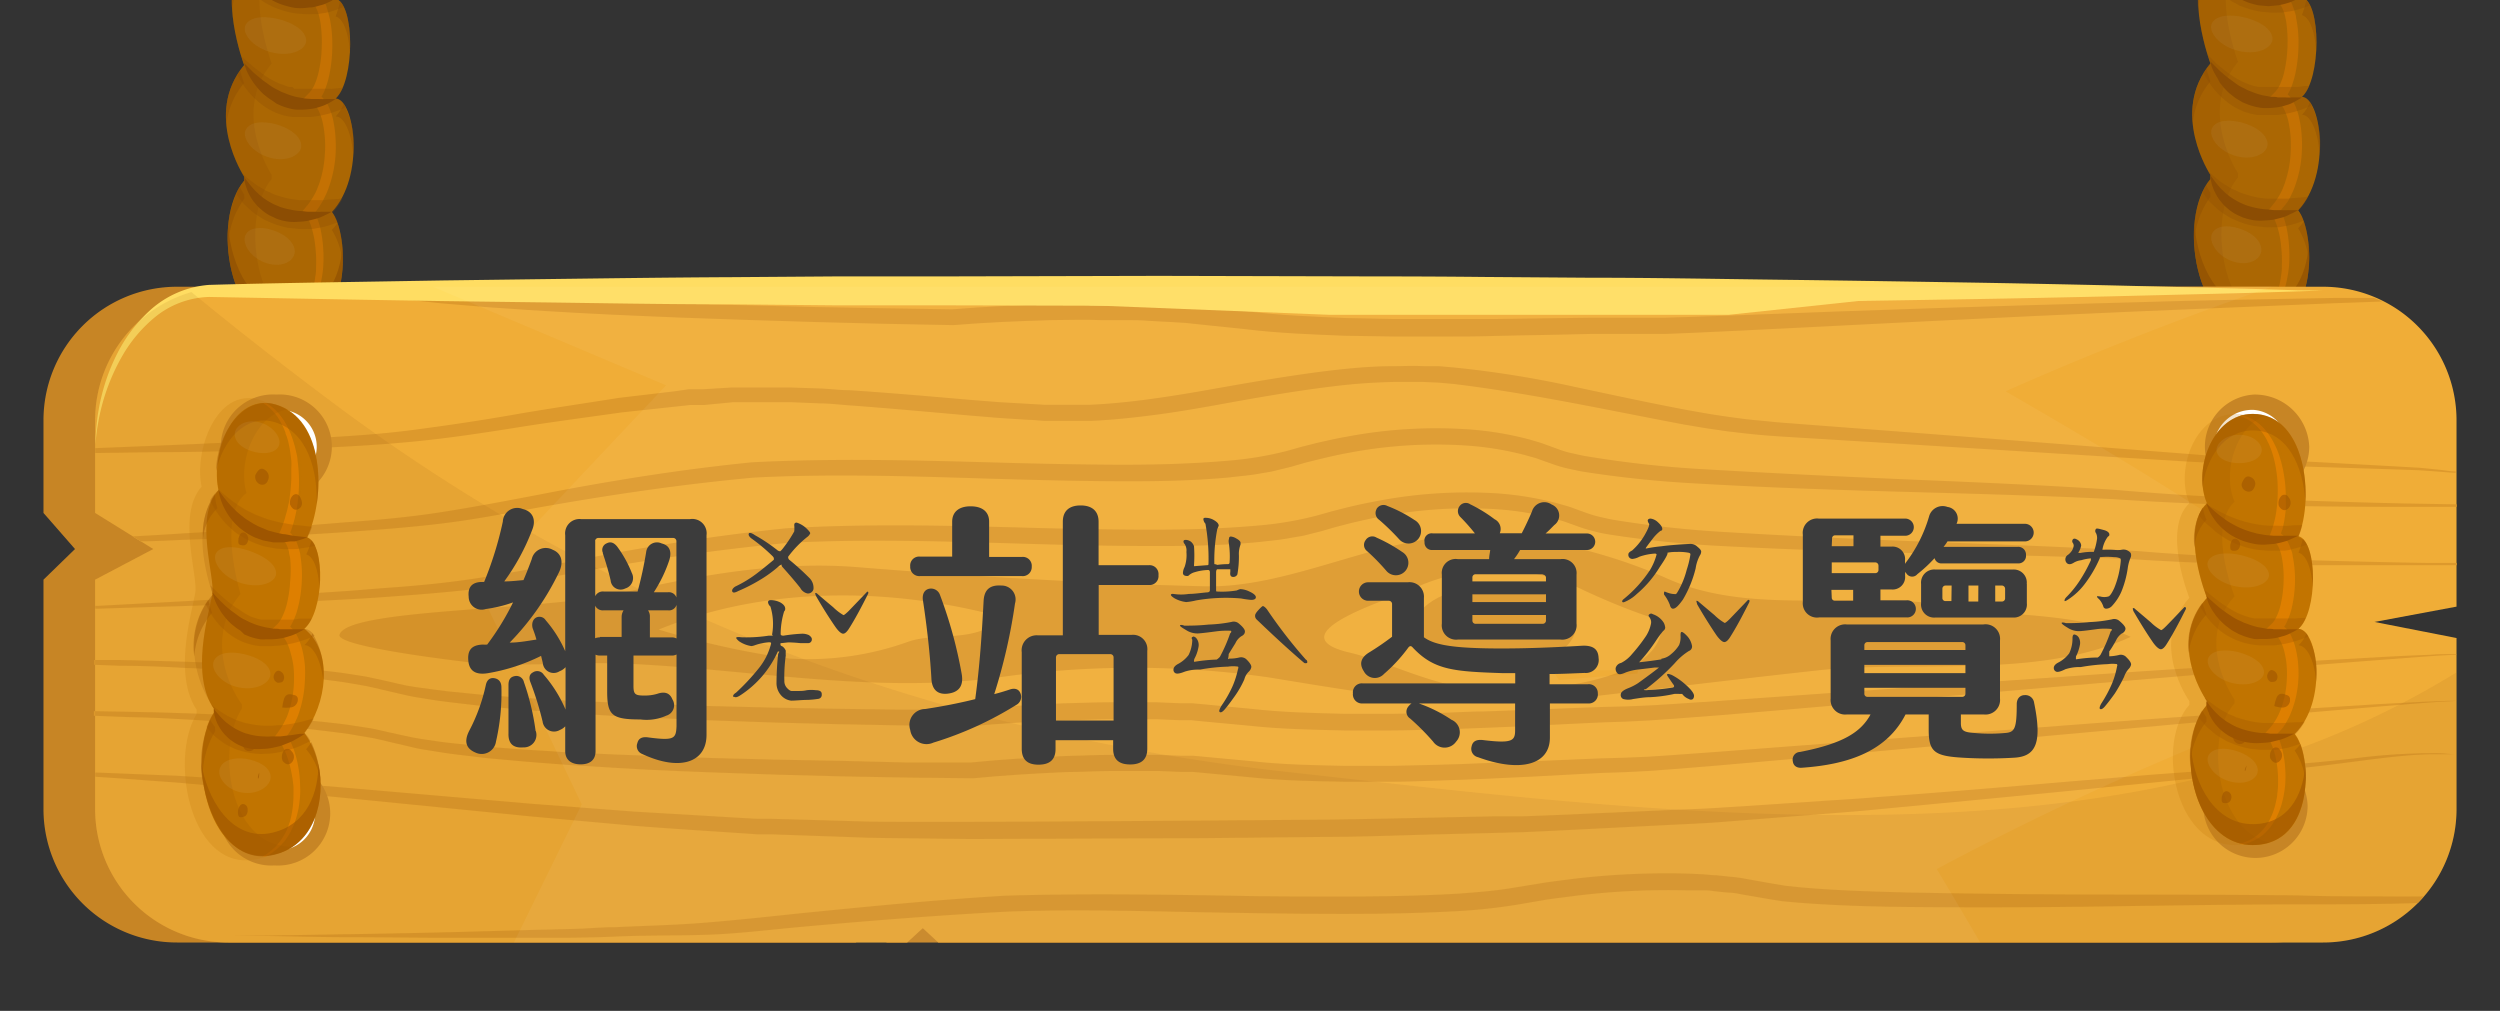 <svg xmlns="http://www.w3.org/2000/svg" width="230" height="93" viewBox="0 0 230 93">
  <rect x="0" y="0" width="230" height="93" fill="#333333" stroke="none"/>
  <defs>
    <style>
      .cls-1 {
        isolation: isolate;
      }

      .cls-2 {
        fill: #ab6703;
      }

      .cls-3 {
        fill: #c47103;
      }

      .cls-4, .cls-5, .cls-7 {
        fill: #8c4d03;
      }

      .cls-19, .cls-21, .cls-24, .cls-4, .cls-9 {
        opacity: 0.2;
      }

      .cls-14, .cls-21, .cls-4 {
        mix-blend-mode: multiply;
      }

      .cls-22, .cls-25, .cls-5 {
        opacity: 0.6;
      }

      .cls-6 {
        opacity: 0.4;
      }

      .cls-8 {
        opacity: 0.3;
      }

      .cls-9 {
        fill: #e0e0e0;
      }

      .cls-10 {
        fill: #c78525;
      }

      .cls-11 {
        fill: #f0ad37;
      }

      .cls-12 {
        fill: #dd992c;
      }

      .cls-13 {
        fill: #ffdd62;
      }

      .cls-14 {
        opacity: 0.12;
      }

      .cls-15 {
        fill: #9a5c15;
      }

      .cls-16, .cls-17, .cls-24 {
        fill: #fff;
      }

      .cls-16 {
        opacity: 0.05;
      }

      .cls-17, .cls-26 {
        fill-rule: evenodd;
      }

      .cls-18, .cls-19 {
        fill: #c27400;
      }

      .cls-20 {
        fill: #de7f00;
      }

      .cls-21, .cls-22, .cls-23, .cls-26 {
        fill: #9e5500;
      }

      .cls-27 {
        fill: #3c3c3c;
      }
    </style>
  </defs>
  <g class="cls-1">
    <g id="圖層_4" data-name="圖層 4">
      <g>
        <g>
          <g>
            <path class="cls-2" d="M30.53,19.5c3.07-3.26,2.13-10.33.35-10.44,1.78-1.63,1.78-8.68,0-9.19,1.44-3.71.74-12.14-4.21-12.14-3.7,0-5.54,5.56-4.21,8.87-2.54,2.56,0,9.39,0,9.39-3.77,4.53,0,10.25,0,10.25v.38c-3.07,3.67-1.39,13.92,4.21,13.92C32.53,30.54,32.11,21.43,30.53,19.5Z"/>
            <path class="cls-3" d="M29.61,18.63c.13-.22.24-.45.35-.68a6.22,6.22,0,0,0,.29-.71,10.92,10.92,0,0,0,.62-3,13,13,0,0,0,0-1.53,11.08,11.08,0,0,0-.19-1.52,6.08,6.08,0,0,0-.5-1.51A3,3,0,0,0,29.69,9a.65.65,0,0,0-.12-.11,3.55,3.55,0,0,0,.3-.58A7.57,7.57,0,0,0,30.27,7a12.63,12.63,0,0,0,.3-2.59,12.1,12.1,0,0,0-.21-2.61c-.05-.21-.1-.43-.17-.65A6.49,6.49,0,0,0,30,.5a3.32,3.32,0,0,0-.4-.63,2.05,2.05,0,0,0-.26-.24,4.42,4.42,0,0,0,.14-.52c.08-.31.14-.63.19-.95s.08-.64.1-1,0-.64.05-1a14.6,14.6,0,0,0-.43-3.79c-.08-.3-.17-.61-.28-.91a7.39,7.39,0,0,0-.36-.88,4.11,4.11,0,0,0-.21-.42,3.26,3.26,0,0,0-.24-.4,4.58,4.58,0,0,0-.56-.75,4.43,4.43,0,0,0-.67-.63c-.12-.09-.26-.17-.38-.25a3.73,3.73,0,0,0-.4-.2l-.42-.16h-.07l-.23.07.26.09.38.18c.12.08.25.15.37.24s.23.17.33.27a4.41,4.41,0,0,1,.58.64,4.41,4.41,0,0,1,.47.74c.07.13.14.26.2.4s.12.27.17.41a7.69,7.69,0,0,1,.28.85,8.48,8.48,0,0,1,.21.87c.06.3.11.6.15.89s.06.6.08.91c0,.6,0,1.2,0,1.81,0,.3,0,.6-.08.89a8.68,8.68,0,0,1-.14.89,8.52,8.52,0,0,1-.47,1.68l-.19.48.49.18a.63.63,0,0,1,.26.2,1.93,1.93,0,0,1,.23.41,3.38,3.38,0,0,1,.18.51c.05.18.09.37.13.56a12.28,12.28,0,0,1,.14,2.36,11.36,11.36,0,0,1-.29,2.35,5.94,5.94,0,0,1-.35,1.08,2.48,2.48,0,0,1-.24.46,1.8,1.8,0,0,1-.28.36l-.91.93,1.22.07a.36.36,0,0,1,.25.16,1.48,1.48,0,0,1,.3.44,5.08,5.08,0,0,1,.41,1.23,9.76,9.76,0,0,1,.18,1.35,9.07,9.07,0,0,1,0,1.38,10.14,10.14,0,0,1-.49,2.69c-.07.21-.16.42-.24.63s-.19.4-.3.59a5.28,5.28,0,0,1-.35.56,6.4,6.4,0,0,1-.4.51l-.28.34.26.31a2.47,2.47,0,0,1,.36.62,5,5,0,0,1,.27.77,9,9,0,0,1,.3,1.66,12,12,0,0,1,.06,1.7c0,.29,0,.57-.06.86a8.17,8.17,0,0,1-.14.84,7.58,7.58,0,0,1-.21.82,7.47,7.47,0,0,1-.29.79l-.19.37-.21.36-.24.34-.27.31-.3.28a3.92,3.92,0,0,1-.32.25,3.76,3.76,0,0,1-.71.39,2.46,2.46,0,0,1-.38.14,1.8,1.8,0,0,1-.22.06l.29.07a2.49,2.49,0,0,0,.37-.09,4,4,0,0,0,.77-.34l.37-.23.34-.28L28,29.2l.28-.34.26-.37.23-.38a7.75,7.75,0,0,0,.37-.83,6.64,6.64,0,0,0,.28-.86c.08-.3.14-.59.19-.89a9.05,9.05,0,0,0,.12-.91,12.27,12.27,0,0,0,0-1.82A11.52,11.52,0,0,0,29.47,21a7.76,7.76,0,0,0-.28-.9q-.11-.26-.24-.51l.23-.3A6.38,6.38,0,0,0,29.61,18.63Z"/>
            <path class="cls-4" d="M25,16.47v-.38s-3.77-5.72,0-10.25c0,0-2.54-6.83,0-9.39-1.14-2.85.06-7.35,2.77-8.56a3.84,3.84,0,0,0-1.1-.16c-3.7,0-5.54,5.56-4.21,8.87-2.54,2.56,0,9.39,0,9.39-3.77,4.53,0,10.25,0,10.25v.38c-3.07,3.67-1.39,13.92,4.21,13.92a4.49,4.49,0,0,0,1.57-.26C23.43,29.18,22.12,19.92,25,16.47Z"/>
            <path class="cls-5" d="M26.67,28.46c-3.42,0-5.38-3.83-5.68-7.64-.37,4.36,1.62,9.72,5.68,9.72s5.12-4.43,4.83-7.76C31.25,25.62,29.94,28.46,26.67,28.46Z"/>
            <g class="cls-6">
              <path class="cls-7" d="M31.28.12a9.21,9.21,0,0,1-.4,1.39c.77.23,1.21,1.67,1.31,3.37C32.31,2.89,32,.85,31.28.12Z"/>
              <path class="cls-7" d="M31.61,9.54a3.22,3.22,0,0,1-.73,1.17c.83,0,1.48,1.61,1.62,3.6A8,8,0,0,0,31.61,9.54Z"/>
              <path class="cls-7" d="M30.53,21.15a6.8,6.8,0,0,1,1,3.48,11,11,0,0,0-.47-4.12A5.38,5.38,0,0,1,30.53,21.15Z"/>
              <path class="cls-7" d="M22.46,7.64s-.17-.45-.37-1.16a7.27,7.27,0,0,0-1.26,5A7,7,0,0,1,22.46,7.64Z"/>
              <path class="cls-7" d="M22.46-1.75A6.1,6.1,0,0,1,22.13-3a6.27,6.27,0,0,0-.76,4A4.35,4.35,0,0,1,22.46-1.75Z"/>
              <path class="cls-7" d="M22.46,17.88a7.17,7.17,0,0,1-.4-.7A9.69,9.69,0,0,0,21,22.7a7.77,7.77,0,0,1,1.49-4.44Z"/>
            </g>
            <g class="cls-8">
              <path class="cls-7" d="M22.91-.93a5.35,5.35,0,0,0,.55.51c.19.16.41.31.62.47a4.92,4.92,0,0,0,.7.41l.37.19.38.15a8.33,8.33,0,0,0,1.61.43L28,1.3a7.24,7.24,0,0,0,.81,0l.4,0,.39-.07a6.2,6.2,0,0,0,.75-.14A9.72,9.72,0,0,0,31.63.63a1.33,1.33,0,0,0-.75-.76,9,9,0,0,0,.36-1.2c-.39,0-.8,0-1.21.06s-.86,0-1.28,0l-.65,0-.63-.08a10.08,10.08,0,0,1-1.24-.25l-.3-.08-.29-.1c-.19-.08-.39-.12-.58-.21s-.36-.17-.55-.24-.35-.19-.52-.27a9.88,9.88,0,0,1-1-.56l-.23-.13-.2-.14-.16-.12,0,.1a3.58,3.58,0,0,0-.67,1,3.54,3.54,0,0,0,.26.41A7.41,7.41,0,0,0,22.91-.93Z"/>
              <path class="cls-7" d="M30.88,9.06a3,3,0,0,0,.67-1l-.41.05-.64.06-.66,0c-.44,0-.89,0-1.33,0-.22,0-.45,0-.67,0l-.32,0-.29,0-.15,0L26.9,8,26.58,8,26,7.79a6.55,6.55,0,0,1-1.11-.51,9.11,9.11,0,0,1-1-.69c-.33-.24-.64-.49-.92-.74l-.76-.67c.16.5.27.81.27.81a6.73,6.73,0,0,0-.64.9,8.5,8.5,0,0,0,.72,1.18,7.62,7.62,0,0,0,1.1,1.2,6.31,6.31,0,0,0,1.49,1,5.58,5.58,0,0,0,.86.32,5.12,5.12,0,0,0,.85.17l.47,0,.43,0c.29,0,.57,0,.85,0a9.75,9.75,0,0,0,1.59-.29,10.44,10.44,0,0,0,1.4-.5l.23-.11C31.55,9.37,31.23,9.08,30.88,9.06Z"/>
              <path class="cls-7" d="M29.69,18.42c-.23,0-.46,0-.7,0h-.7c-.23,0-.47,0-.7,0l-.69-.09A8.36,8.36,0,0,1,25.57,18l-.33-.11a2,2,0,0,1-.3-.14c-.2-.1-.42-.17-.61-.28a6.42,6.42,0,0,0-.56-.34,5,5,0,0,1-.52-.38,7.45,7.45,0,0,1-.94-.8l-.07-.06.22.37v.38a5,5,0,0,0-.74,1.2,2.7,2.7,0,0,0,.25.34l.26.34a2.07,2.07,0,0,0,.28.32l.65.6a5.57,5.57,0,0,0,.75.52,3.34,3.34,0,0,0,.4.25l.42.19a7.59,7.59,0,0,0,1.79.56l.92.1a6.91,6.91,0,0,0,.91,0c.15,0,.3,0,.44,0l.44-.08a7.17,7.17,0,0,0,.83-.18c.33-.1.65-.21,1-.33a3.27,3.27,0,0,0-.48-.9,6,6,0,0,0,.94-1.33l-.44.07C30.6,18.33,30.15,18.36,29.69,18.42Z"/>
            </g>
            <path class="cls-7" d="M22.46-3.4l.3.33a10.66,10.66,0,0,0,.81.78,6.89,6.89,0,0,0,.56.46c.2.14.41.31.64.44s.24.14.35.22L25.5-1a6.65,6.65,0,0,0,.77.34c.26.1.54.15.8.24l.8.16.78.08c.25,0,.49,0,.71,0s.43,0,.61,0h.91L30.5.08c-.13.06-.28.14-.46.21a1.81,1.81,0,0,1-.28.12,2.62,2.62,0,0,1-.33.09,5.15,5.15,0,0,1-.75.18c-.27,0-.56.06-.87.07s-.61,0-.93-.07a8.39,8.39,0,0,1-.95-.26A5.57,5.57,0,0,1,25,0l-.42-.26-.37-.3a6.51,6.51,0,0,1-.65-.63,6.42,6.42,0,0,1-.48-.66,6.45,6.45,0,0,1-.34-.61c-.08-.18-.15-.35-.2-.49A3.79,3.79,0,0,1,22.46-3.4Z"/>
            <path class="cls-7" d="M22.46,5.8l.31.32c.09.1.22.21.35.35s.29.28.47.43.36.31.56.46.43.31.65.47.46.31.71.42l.38.2.39.15a6.28,6.28,0,0,0,.8.27c.26.08.54.1.8.16s.52.05.77.08l.18,0h.53a6,6,0,0,0,.61,0l.48,0h.43l-.37.23c-.13.07-.27.16-.45.24a3.53,3.53,0,0,1-.61.24,4,4,0,0,1-.76.19,7.8,7.8,0,0,1-.87.08l-.47,0a2.63,2.63,0,0,1-.48-.06,5.69,5.69,0,0,1-.95-.28l-.46-.2L25,9.22a2.8,2.8,0,0,1-.4-.27l-.38-.3A7.75,7.75,0,0,1,23.62,8l-.26-.33-.22-.33a6.35,6.35,0,0,1-.34-.6,4.24,4.24,0,0,1-.2-.49A2.41,2.41,0,0,1,22.46,5.8Z"/>
            <path class="cls-7" d="M22.46,16.24l.06.1c0,.06.11.15.18.27L23,17c.12.15.26.3.41.47a2.72,2.72,0,0,0,.24.24c.09.07.16.17.26.24l.29.24c.1.08.22.14.32.22a7.69,7.69,0,0,0,.69.39l.38.16a2.13,2.13,0,0,0,.38.14,5.67,5.67,0,0,0,.79.19,5.74,5.74,0,0,0,.8.12c.27,0,.52.06.77.07H29a4.12,4.12,0,0,0,.61,0h.9a3.05,3.05,0,0,1-.38.21l-.44.21a3.25,3.25,0,0,1-.6.22l-.74.19a5.54,5.54,0,0,1-.84.09,4.75,4.75,0,0,1-.92,0,4.49,4.49,0,0,1-.95-.21A2,2,0,0,1,25.2,20a4.54,4.54,0,0,1-.45-.21,4.47,4.47,0,0,1-.78-.57,3.47,3.47,0,0,1-.34-.32c-.1-.12-.19-.24-.29-.35a4.41,4.41,0,0,1-.43-.7c-.05-.11-.11-.22-.15-.33s-.08-.21-.11-.31a3.66,3.66,0,0,1-.14-.51A3,3,0,0,1,22.46,16.24Z"/>
            <g class="cls-8">
              <path class="cls-9" d="M25.62,1.76c-1.26-.31-2.55-.25-3,.49s.58,2.13,2.42,2.58,3.26-.34,3.12-1.22S26.88,2.07,25.62,1.76Z"/>
              <path class="cls-9" d="M25.37,11.43c-1.16-.31-2.35-.25-2.75.49s.54,2.13,2.22,2.59,3-.34,2.87-1.22S26.52,11.74,25.37,11.43Z"/>
              <path class="cls-9" d="M25,21.15c-1-.31-2.07-.25-2.42.49s.47,2.13,2,2.59,2.64-.34,2.53-1.22S26.05,21.46,25,21.15Z"/>
            </g>
          </g>
          <g>
            <path class="cls-2" d="M211.43,19.35c3.07-3.26,2.13-10.33.35-10.44,1.78-1.63,1.78-8.68,0-9.19,1.44-3.71.74-12.14-4.21-12.14-3.7,0-5.54,5.56-4.21,8.87-2.54,2.56,0,9.39,0,9.39-3.77,4.53,0,10.25,0,10.25v.38c-3.07,3.67-1.4,13.92,4.21,13.92C213.43,30.39,213,21.28,211.43,19.35Z"/>
            <path class="cls-3" d="M210.51,18.48c.13-.22.24-.45.35-.68a6.22,6.22,0,0,0,.29-.71,10.54,10.54,0,0,0,.61-3,11.16,11.16,0,0,0,0-1.53,9.73,9.73,0,0,0-.2-1.52,5.67,5.67,0,0,0-.49-1.51,3,3,0,0,0-.49-.73,1.31,1.31,0,0,0-.12-.11,5.21,5.21,0,0,0,.3-.57,9.11,9.11,0,0,0,.4-1.29,13.36,13.36,0,0,0,.3-2.59,11.38,11.38,0,0,0-.22-2.6c0-.22-.1-.44-.16-.66a6.49,6.49,0,0,0-.24-.65,3.32,3.32,0,0,0-.4-.63,2.05,2.05,0,0,0-.26-.24c.05-.17.1-.34.14-.52s.14-.63.19-.95.08-.64.1-1,0-.63,0-.95a14.19,14.19,0,0,0-.44-3.79c-.08-.3-.16-.61-.27-.91a6.63,6.63,0,0,0-.36-.87c-.06-.15-.14-.29-.21-.43s-.16-.27-.24-.4a5.23,5.23,0,0,0-.56-.75,5,5,0,0,0-.67-.63c-.12-.09-.26-.17-.38-.25a3.73,3.73,0,0,0-.4-.2,3.52,3.52,0,0,0-.42-.15l-.07,0-.23.07.26.09.38.19a2.74,2.74,0,0,1,.36.23c.12.09.23.17.34.27a4.41,4.41,0,0,1,.58.64,5.15,5.15,0,0,1,.47.74c.07.13.14.26.2.4s.12.27.17.41a7.69,7.69,0,0,1,.28.85,8.48,8.48,0,0,1,.21.87c.06.3.11.6.15.89s.06.6.08.91a15.61,15.61,0,0,1,0,1.81c0,.3,0,.6-.07.89s-.08.6-.14.89a9.26,9.26,0,0,1-.47,1.68L209,0l.49.18a.63.63,0,0,1,.26.2A1.93,1.93,0,0,1,210,.8a3.82,3.82,0,0,1,.18.51c.05.18.09.37.13.56a12.32,12.32,0,0,1,.14,2.36,12.09,12.09,0,0,1-.29,2.35,5.94,5.94,0,0,1-.35,1.08,3,3,0,0,1-.24.47,2.68,2.68,0,0,1-.28.35l-.91.93,1.22.07a.38.38,0,0,1,.25.16,1.69,1.69,0,0,1,.3.44,5.08,5.08,0,0,1,.41,1.23,9.76,9.76,0,0,1,.18,1.35,12.69,12.69,0,0,1,0,1.38,9.77,9.77,0,0,1-.5,2.69c-.06.22-.15.42-.23.63s-.19.4-.3.6a6.37,6.37,0,0,1-.35.55c-.13.18-.27.34-.4.51l-.29.34.27.31a2.81,2.81,0,0,1,.36.62,6.36,6.36,0,0,1,.27.77,9,9,0,0,1,.3,1.66,12,12,0,0,1,.06,1.7c0,.29,0,.57-.06.86a8.17,8.17,0,0,1-.14.84,7.58,7.58,0,0,1-.21.82,5.82,5.82,0,0,1-.3.79l-.18.37-.21.36-.25.34-.26.31-.3.28a3.92,3.92,0,0,1-.32.25A4.1,4.1,0,0,1,207,30a2.46,2.46,0,0,1-.38.14l-.22.06.29.07a1.58,1.58,0,0,0,.36-.09,3.84,3.84,0,0,0,.78-.34l.37-.23.34-.28.31-.31.29-.34.26-.36.23-.39a7.75,7.75,0,0,0,.37-.83,8.63,8.63,0,0,0,.28-.86c.08-.3.14-.59.19-.89a9.05,9.05,0,0,0,.12-.91,12.27,12.27,0,0,0,0-1.82,11.24,11.24,0,0,0-.26-1.82,7.35,7.35,0,0,0-.28-.91q-.1-.26-.24-.51l.23-.3A5.39,5.39,0,0,0,210.51,18.48Z"/>
            <path class="cls-4" d="M205.9,16.32v-.38s-3.77-5.72,0-10.25c0,0-2.54-6.83,0-9.39-1.14-2.85.06-7.35,2.77-8.56a3.84,3.84,0,0,0-1.1-.16c-3.7,0-5.54,5.56-4.21,8.87-2.54,2.56,0,9.39,0,9.39-3.77,4.53,0,10.25,0,10.25v.38c-3.07,3.67-1.4,13.92,4.21,13.92a4.79,4.79,0,0,0,1.57-.25C204.32,29,203,19.77,205.9,16.32Z"/>
            <path class="cls-5" d="M207.57,28.31c-3.43,0-5.38-3.83-5.68-7.64-.37,4.36,1.62,9.72,5.68,9.72s5.12-4.43,4.83-7.76C212.15,25.47,210.84,28.31,207.57,28.31Z"/>
            <g class="cls-6">
              <path class="cls-7" d="M212.18,0a9.21,9.21,0,0,1-.4,1.39c.77.23,1.21,1.67,1.31,3.37C213.21,2.74,212.9.7,212.18,0Z"/>
              <path class="cls-7" d="M212.51,9.39a3.22,3.22,0,0,1-.73,1.17c.83,0,1.48,1.62,1.62,3.61A8,8,0,0,0,212.51,9.39Z"/>
              <path class="cls-7" d="M211.43,21a6.9,6.9,0,0,1,1,3.48,11,11,0,0,0-.47-4.12A5.38,5.38,0,0,1,211.43,21Z"/>
              <path class="cls-7" d="M203.36,7.49S203.19,7,203,6.33a7.23,7.23,0,0,0-1.26,5A7,7,0,0,1,203.36,7.49Z"/>
              <path class="cls-7" d="M203.36-1.9A6.11,6.11,0,0,1,203-3.14a6.4,6.4,0,0,0-.76,4A4.41,4.41,0,0,1,203.36-1.9Z"/>
              <path class="cls-7" d="M203.36,17.73a7.17,7.17,0,0,1-.4-.7,9.69,9.69,0,0,0-1.09,5.52,7.77,7.77,0,0,1,1.49-4.44Z"/>
            </g>
            <g class="cls-8">
              <path class="cls-7" d="M203.81-1.08a5.24,5.24,0,0,0,.54.51c.2.17.42.32.63.47a4.43,4.43,0,0,0,.7.41L206,.5l.39.15a8.33,8.33,0,0,0,1.61.43l.82.07a7.27,7.27,0,0,0,.81,0l.4,0,.39-.07a6.2,6.2,0,0,0,.75-.14,9.72,9.72,0,0,0,1.32-.43,1.33,1.33,0,0,0-.75-.76,9,9,0,0,0,.36-1.2c-.39,0-.8,0-1.21.06s-.86,0-1.28,0l-.65,0-.63-.07a12.38,12.38,0,0,1-1.24-.26l-.3-.08-.29-.1c-.19-.08-.39-.12-.58-.21l-.55-.24a4.25,4.25,0,0,1-.52-.27,8.84,8.84,0,0,1-1-.56l-.23-.13-.2-.14-.17-.12a.69.69,0,0,1,0,.1,3.58,3.58,0,0,0-.67,1,3.54,3.54,0,0,0,.26.41A6.78,6.78,0,0,0,203.81-1.08Z"/>
              <path class="cls-7" d="M211.78,8.91a2.92,2.92,0,0,0,.67-1l-.41,0L211.4,8l-.66,0c-.44,0-.89,0-1.33,0-.23,0-.45,0-.67,0l-.32,0-.29,0-.15,0-.18,0-.33-.06-.57-.18a7.48,7.48,0,0,1-1.11-.52,12.22,12.22,0,0,1-1-.68c-.32-.25-.63-.5-.92-.75L203.09,5c.16.5.27.81.27.81a5.93,5.93,0,0,0-.64.9,8.5,8.5,0,0,0,.72,1.18,7.62,7.62,0,0,0,1.1,1.2,6.31,6.31,0,0,0,1.49,1,5.22,5.22,0,0,0,.86.32,5.12,5.12,0,0,0,.85.17l.47,0,.43,0c.29,0,.57,0,.85,0a9.75,9.75,0,0,0,1.59-.29,10.44,10.44,0,0,0,1.4-.5l.23-.11C212.45,9.22,212.13,8.93,211.78,8.91Z"/>
              <path class="cls-7" d="M210.59,18.27c-.23,0-.46,0-.7,0h-.7c-.23,0-.47,0-.7,0l-.69-.08a9.61,9.61,0,0,1-1.33-.35l-.33-.11a2,2,0,0,1-.3-.14c-.2-.1-.42-.17-.61-.28s-.37-.24-.56-.34a5.08,5.08,0,0,1-.53-.38,8.12,8.12,0,0,1-.93-.8l-.07-.06c.13.24.22.37.22.37v.38a5.15,5.15,0,0,0-.74,1.2,2.7,2.7,0,0,0,.25.34c.08.12.17.23.26.34a2.07,2.07,0,0,0,.28.32l.65.6a6.73,6.73,0,0,0,.75.53l.39.24.43.19a7.45,7.45,0,0,0,1.79.56l.92.1a6.72,6.72,0,0,0,.9,0l.45,0,.43-.08a6.91,6.91,0,0,0,.84-.18c.33-.1.65-.21.95-.33a3.27,3.27,0,0,0-.48-.9,6,6,0,0,0,.94-1.33l-.44.07C211.5,18.18,211,18.21,210.59,18.27Z"/>
            </g>
            <path class="cls-7" d="M203.36-3.55l.3.33c.19.2.46.48.8.78.17.16.37.3.56.46s.42.31.65.44.24.14.35.22l.37.18a7.67,7.67,0,0,0,.78.34c.26.1.53.15.8.24l.8.16.78.08c.24,0,.48,0,.71,0s.43,0,.61,0h.91l-.38.21c-.13.06-.28.14-.46.21a2.36,2.36,0,0,1-.28.12l-.33.1a7,7,0,0,1-.75.17l-.87.08-.93-.08a7.85,7.85,0,0,1-.95-.26,5.57,5.57,0,0,1-.89-.42l-.42-.26-.37-.3a6.51,6.51,0,0,1-.65-.63A6.42,6.42,0,0,1,204-2a4.79,4.79,0,0,1-.34-.61,4.24,4.24,0,0,1-.2-.49A2.29,2.29,0,0,1,203.36-3.55Z"/>
            <path class="cls-7" d="M203.36,5.65l.31.32c.09.1.22.21.35.35s.29.28.47.43.36.31.56.46.43.31.64.47.47.31.72.42l.38.2.39.15a5.79,5.79,0,0,0,.8.27c.26.08.54.1.8.16s.52,0,.77.08l.18,0h.52a4.15,4.15,0,0,0,.62,0l.48,0,.43,0s-.13.09-.38.23-.27.16-.44.24a2.43,2.43,0,0,1-.61.24,4,4,0,0,1-.76.19,8,8,0,0,1-.87.08l-.47,0a2.63,2.63,0,0,1-.48-.06,5.69,5.69,0,0,1-1-.28l-.46-.19-.43-.26a2.8,2.8,0,0,1-.4-.27l-.38-.3a6.45,6.45,0,0,1-.63-.66l-.26-.33L204,7.18c-.14-.2-.24-.42-.34-.59a4.56,4.56,0,0,1-.21-.5A2.83,2.83,0,0,1,203.36,5.65Z"/>
            <path class="cls-7" d="M203.36,16.09l.06.1c0,.06.11.15.18.27l.29.39.4.47a2.89,2.89,0,0,0,.25.24c.09.07.16.17.26.24l.29.24c.1.08.21.14.32.22a7.69,7.69,0,0,0,.69.39l.37.16a2.58,2.58,0,0,0,.39.14,7,7,0,0,0,.79.2,7.32,7.32,0,0,0,.8.11c.26,0,.52.06.77.07h.7a4.13,4.13,0,0,0,.61,0c.18,0,.34,0,.47,0h.43s-.14.09-.38.21l-.45.21A2.9,2.9,0,0,1,210,20l-.74.19a5.54,5.54,0,0,1-.85.09,4.8,4.8,0,0,1-.92,0,4.54,4.54,0,0,1-.94-.21,2,2,0,0,1-.46-.18,4.54,4.54,0,0,1-.45-.21,4.47,4.47,0,0,1-.78-.57,3.47,3.47,0,0,1-.34-.32c-.1-.12-.19-.24-.29-.35a4.41,4.41,0,0,1-.43-.7l-.16-.33a2.83,2.83,0,0,0-.11-.31c-.06-.19-.1-.37-.13-.51A2,2,0,0,1,203.36,16.09Z"/>
            <g class="cls-8">
              <path class="cls-9" d="M206.52,1.61c-1.26-.31-2.56-.25-3,.49s.58,2.13,2.42,2.58,3.25-.33,3.12-1.22S207.77,1.92,206.52,1.61Z"/>
              <path class="cls-9" d="M206.26,11.28c-1.15-.31-2.34-.25-2.74.49s.53,2.13,2.22,2.59,3-.34,2.87-1.22S207.42,11.59,206.26,11.28Z"/>
              <path class="cls-9" d="M205.93,21c-1-.31-2.07-.25-2.42.49s.47,2.13,2,2.59,2.64-.34,2.53-1.22S207,21.31,205.93,21Z"/>
            </g>
          </g>
        </g>
        <g>
          <path class="cls-10" d="M213.71,57.22l7.54-1.41V38.66A12.28,12.28,0,0,0,209,26.38H16.29A12.28,12.28,0,0,0,4,38.66v8.53L6.9,50.51,4,53.33V74.44A12.27,12.27,0,0,0,16.29,86.71H78.73l1.43-1.32,1.42,1.32H209a12.27,12.27,0,0,0,12.28-12.27V58.7Z"/>
          <path class="cls-11" d="M218.45,57.22,226,55.81V38.66a12.28,12.28,0,0,0-12.28-12.28H21A12.28,12.28,0,0,0,8.75,38.66v8.53l5.35,3.32L8.75,53.33V74.44A12.27,12.27,0,0,0,21,86.71H83.46l1.44-1.32,1.42,1.32H213.71A12.27,12.27,0,0,0,226,74.44V58.7Z"/>
          <g>
            <path class="cls-12" d="M42.75,60.88c4.73.56,9.76,0,14.33.16,11.24.41,23.21,2.86,34.78,1.28a87.8,87.8,0,0,1,24.87,0c8.85,1.45,18.1,3.1,27.15,2.06,7.73-.9,15.57-1.85,23.21-2.69,9-1,20.43.84,28.93-3.1-4.94-2.32-11.39-1.8-16.56-2.8-8.3-1.6-18,1-26-2.53-6.74-3-15-4.75-22.14-3.66-6.73,1-13.72,4.5-20.48,4.34-10-.24-21.33-.9-31.94-1.76-7.26-.59-14.67.75-21.67,2.37-7.21,1.68-25.41,1.4-26,3.87C31.1,59.39,39.81,60.53,42.75,60.88Zm86.93-6.56a18.1,18.1,0,0,1,16.06,0c7,3.24,7.3,2.27,7.11,3.66-.69,5.13-12.31,5.73-16.56,5.48s-8.77-2.64-12.08-3.41C117.05,58.39,128.17,55,129.68,54.32ZM92.22,56.78c-2.33,2.42-5.89,1.36-8.55,2.22a27.2,27.2,0,0,1-11,1.59,78.5,78.5,0,0,1-12.07-2.67C70.49,53.88,82,54,92.22,56.78Z"/>
            <path class="cls-12" d="M14.28,55.83q2.9-.07,6.24-.2c2.23-.08,4.6-.15,7.09-.27s5.12-.24,7.86-.44,5.58-.41,8.53-.76,5.91-.94,9-1.48c6.48-1.16,13-2.12,19.52-2.74,7.12-.37,14.19-.14,21.31.07,3.67.11,7.34.2,11,.22s7.43,0,11.14-.38c.93-.11,1.86-.18,2.8-.37l.7-.12a5.78,5.78,0,0,0,.7-.14l1.39-.35,1.34-.39,1.32-.34c.88-.21,1.78-.42,2.67-.58a42.18,42.18,0,0,1,10.81-.71,27.56,27.56,0,0,1,5.24.86c.41.12.84.21,1.25.37l1.26.45c.41.15.89.27,1.35.39s.9.2,1.35.27a100.69,100.69,0,0,0,10.56,1.06c6.65.35,13.3.55,20,.69,5.95.13,11.89.26,17.84.53q7.53.47,15.07.53c3.89,0,7.78,0,11.66,0,1,0,1.89,0,2.74,0v-.21l-2.7,0c-3.87-.06-7.75-.16-11.62-.27-2.24-.07-4.63-.17-7.14-.3s-5.13-.29-7.88-.52c-6-.36-11.9-.58-17.86-.8-6.65-.25-13.29-.54-19.93-.94a98,98,0,0,1-10.41-1.13c-.43-.07-.85-.18-1.28-.27a11.66,11.66,0,0,1-1.22-.36l-.61-.22-.66-.24c-.43-.17-.89-.27-1.33-.41a30.21,30.21,0,0,0-5.51-.93,43.82,43.82,0,0,0-11.2.7c-.93.17-1.84.37-2.76.59l-1.37.35-1.35.38a31.36,31.36,0,0,1-5.34.92c-3.66.33-7.34.41-11,.39s-7.34-.09-11-.2c-7.18-.19-14.3-.35-21.47.07-6.61.66-13.11,1.73-19.63,3-3.07.59-6,1.16-8.94,1.61s-5.72.7-8.45.89c-1.36.1-2.69.23-4,.31l-3.83.25c-2.48.18-4.84.32-7.06.45s-4.3.25-6.22.35l-5.27.28H8.75V56H9Z"/>
            <path class="cls-12" d="M24.16,49.38c2.52-.11,5.16-.25,7.92-.45s5.62-.41,8.59-.77,5.95-.94,9-1.49c6.53-1.16,13.06-2.12,19.67-2.73,7.17-.37,14.3-.13,21.47.09,3.7.11,7.4.21,11.1.24s7.49,0,11.22-.35c.94-.12,1.88-.18,2.82-.36l.71-.12a6.44,6.44,0,0,0,.71-.15l1.39-.34,1.35-.39,1.33-.33c.89-.21,1.79-.42,2.69-.58A42.76,42.76,0,0,1,135.07,41a29,29,0,0,1,5.28.88c.42.13.85.22,1.26.38l1.27.45a12.3,12.3,0,0,0,1.37.4c.45.09.91.2,1.36.28a102.27,102.27,0,0,0,10.64,1.1c6.7.39,13.4.61,20.11.79,6,.17,12,.33,18,.64,5.06.33,10.12.55,15.19.62,3.92.05,7.83.1,11.75.09,1.79,0,3.36,0,4.71,0V46.4l-4.67-.08c-3.91-.08-7.81-.21-11.72-.35-2.26-.09-4.66-.2-7.18-.34s-5.17-.33-7.95-.57c-6-.4-12-.66-18-.91-6.7-.28-13.39-.61-20.09-1a99.88,99.88,0,0,1-10.49-1.18c-.43-.07-.86-.18-1.28-.27s-.8-.2-1.23-.36l-.63-.23-.66-.24c-.44-.17-.89-.28-1.34-.42a29.78,29.78,0,0,0-5.56-.94,44,44,0,0,0-11.28.66c-.93.16-1.85.37-2.78.58l-1.38.35-1.35.38a32,32,0,0,1-5.38.9c-3.69.32-7.39.4-11.1.37s-7.39-.11-11.08-.22c-7.24-.2-14.42-.37-21.64,0-6.66.66-13.2,1.72-19.76,3-3.1.59-6.08,1.16-9,1.61s-5.76.7-8.51.9c-1.38.11-2.72.23-4,.31L24,48.61c-2.5.19-4.88.33-7.12.46-1.64.11-3.2.2-4.68.28l.72.45c1.3,0,2.65-.08,4.06-.14C19.26,49.58,21.65,49.5,24.16,49.38Z"/>
            <path class="cls-12" d="M219,82.47c-2.38,0-4.9,0-7.51-.09-5.67-.07-11.34-.07-17-.08-6.33,0-12.65-.07-19-.19-3.27-.09-6.64-.18-10-.49l-1.23-.13L163,81.28l-2.52-.45a11.57,11.57,0,0,0-1.3-.17l-1.3-.14c-.44,0-.87-.07-1.31-.09l-1.32-.06a72.64,72.64,0,0,0-10.63.5c-.89.12-1.79.22-2.67.36l-2.64.43c-1.71.3-3.47.43-5.21.56-3.52.2-7,.26-10.56.26s-7,0-10.5-.08c-6.83-.11-13.65-.2-20.48,0-6.36.37-12.67,1-19,1.63-3,.32-5.91.63-8.74.86s-5.56.28-8.19.41c-1.31,0-2.59.13-3.85.16l-3.7.09-6.81.19q-5.53.14-11.07.22c-6.14.11-9.65.15-9.65.15l2.53,0c1.65,0,4.08.09,7.15.11,3.71,0,7.41.06,11.11.06H49.2c2.41,0,4.93,0,7.57-.12S62.15,86.09,65,86s5.75-.46,8.75-.73c6.31-.57,12.61-1.07,18.93-1.4,6.79-.26,13.59,0,20.37.1,3.5.06,7,.11,10.5.11s7.08-.06,10.61-.26a51.91,51.91,0,0,0,5.36-.58l2.62-.45c.87-.14,1.74-.23,2.6-.35a69.56,69.56,0,0,1,10.4-.53l1.29,0c.42,0,.85,0,1.27.08l1.26.13c.42,0,.84.07,1.25.16l2.49.43,1.26.2,1.29.12c3.35.27,6.7.37,10.06.41q9.51.09,19-.06c5.66-.08,11.32-.17,17-.18,3.71,0,7.41,0,11.12-.12.19-.2.38-.4.56-.61Q221,82.49,219,82.47Z"/>
            <path class="cls-12" d="M21.61,41.49c2.55-.06,5.23-.15,8-.29s5.71-.3,8.71-.6,6-.75,9.19-1.26,6.39-.93,9.71-1.4l5-.54,1.28-.14.32,0,.31,0,.65,0L67.46,37c.87,0,1.74,0,2.62,0s1.76,0,2.65,0l2.69.11c.89,0,1.8.12,2.7.18,3.67.27,7.33.61,11,.93l2.79.23,2.79.18c.48,0,.92.07,1.42.09l1.4,0c.46,0,.95,0,1.43,0s1,0,1.42,0c1.89-.08,3.77-.28,5.65-.52s3.72-.55,5.57-.88c3.68-.67,7.36-1.33,11.08-1.78a54.33,54.33,0,0,1,5.52-.4c.93,0,1.87,0,2.78,0l1.36.06,1.37.12c7.18.87,14.2,2.41,21.3,3.75.87.14,1.73.3,2.6.42l1.3.19,1.29.15c1.72.21,3.46.32,5.13.42l9.87.6,18,1.12,8,.49,3.71.22c1.22.07,2.39.08,3.53.13l11.77.37,2.31.08,2,.14c.5.05,1,.08,1.41.1v-.13c-.43,0-.89-.08-1.37-.14-.63-.06-1.3-.14-2-.2l-2.3-.13-11.74-.64c-1.13-.07-2.32-.11-3.5-.2l-3.71-.3-8-.62-18-1.39-9.87-.75c-.84-.07-1.7-.12-2.53-.21s-1.69-.15-2.54-.26l-1.27-.17-1.28-.19c-.85-.13-1.7-.29-2.56-.44-3.51-.66-7-1.42-10.48-2.16a96.54,96.54,0,0,0-11-1.76l-1.41-.12L131,33.69c-1-.06-1.89,0-2.82,0-1.92,0-3.81.17-5.7.39-3.74.45-7.46,1.1-11.17,1.76-1.85.33-3.69.63-5.53.88s-3.68.44-5.52.52c-.47,0-.92,0-1.38,0s-.9,0-1.37,0l-1.41,0-1.37-.08L91.94,37l-2.78-.22c-3.68-.32-7.35-.64-11-.88-.92,0-1.83-.13-2.73-.16l-2.72-.09c-.91,0-1.81,0-2.71,0s-1.81,0-2.68,0l-2.62.16-.66,0-.34,0-.32,0L62.06,36l-5.09.6c-3.32.53-6.57,1-9.7,1.55s-6.2,1-9.16,1.39-5.83.58-8.62.73c-1.39.08-2.75.17-4.09.23l-3.91.18c-2.54.14-4.95.23-7.22.33l-5.52.22v.45l5.62-.08C16.64,41.6,19.06,41.56,21.61,41.49Z"/>
            <path class="cls-12" d="M17.22,61.46c1,0,2,.12,3,.19s2,.14,3,.22q3,.23,6,.58c1,.13,2,.23,3,.41l1.5.26c.49.1,1,.23,1.47.34l1.51.35c.5.11,1,.24,1.5.32,1,.16,2,.34,3.06.46l3,.35,3,.28c1,.1,2,.16,3,.24s2,.15,3,.21c2,.12,4,.25,6,.34s4,.18,6,.26q6,.23,12,.36t11.94.19h.07c2.83-.27,5.69-.43,8.55-.55,1.43,0,2.87-.1,4.3-.1h2.14c.72,0,1.44,0,2.15,0l2.14.09,1.07,0,1.07.11,4.29.4c2.85.31,5.78.37,8.67.43l4.33,0c1.44,0,2.88-.06,4.32-.09s2.88-.1,4.32-.15,2.88-.12,4.32-.19l4.32-.21,2.15-.1,2.14-.07,2.18-.11,2.17-.15,4.33-.33c5.78-.47,11.55-1,17.33-1.46s11.59-1,17.38-1.48l17.45-1.48,8.75-.68c2.27-.16,4.56-.37,6.83-.47v-.06h-.26c-.73,0-1.45,0-2.18.07-1.46.06-2.92.11-4.37.2l-8.74.49-8.73.53c-2.91.18-5.82.38-8.72.58q-17.38,1.2-34.75,2.44l-4.33.29-2.14.13-2.15.09-2.18.05-2.17.08-4.32.17-4.32.16c-1.44,0-2.88.11-4.32.14s-2.87.07-4.31.08h-4.3c-2.86-.07-5.69-.13-8.58-.46l-4.31-.41-1.1-.1-1.09,0-2.18-.09c-.72,0-1.45,0-2.17,0h-2.18c-1.45,0-2.9.07-4.34.1-2.88.13-5.75.29-8.62.58h0l-5.94,0-6-.08q-6-.09-12-.26l-6-.21c-2-.07-4-.16-6-.25-1,0-2-.11-3-.17s-2-.11-3-.19l-3-.23-3-.3c-1-.11-2-.27-3-.4s-2-.42-3-.63l-1.53-.33-1.53-.24c-1-.17-2-.25-3-.37q-3-.32-6.06-.49c-1-.06-2-.11-3-.15s-2-.09-3-.11q-3-.1-6-.16l-2.38,0v.44l2.44.09C13.2,61.25,15.2,61.34,17.22,61.46Z"/>
            <path class="cls-12" d="M32.69,26.81c.53.1,1,.23,1.58.31,1.06.15,2.13.33,3.19.45l3.16.34,3.16.26c1,.1,2.09.16,3.14.23s2.1.16,3.15.21c2.09.12,4.19.25,6.28.34s4.18.19,6.27.27q6.26.23,12.52.41t12.51.28h.08c3-.25,6-.37,9-.46,1.5,0,3-.07,4.5,0l2.25,0c.75,0,1.5,0,2.25.07l2.25.12,1.12.07,1.11.12,4.5.47c3,.36,6,.47,9.09.59l4.53.07h4.53c1.51,0,3,0,4.53-.05s3-.06,4.52-.09l4.52-.1,2.26,0h2.24l2.28,0,2.28-.09,4.54-.21,18.15-.91q9.11-.46,18.21-.85t18.27-.76l4.51-.16c-.24-.12-.5-.23-.75-.33l-3.74,0-9.14.17q-4.58.09-9.13.23Q178.16,28.28,160,29l-4.53.16-2.25.07-2.25,0h-2.28l-2.27,0-4.53.06-4.53.06c-1.51,0-3,0-4.52,0h-4.52l-4.51-.09c-3-.13-6-.24-9-.61l-4.52-.49-1.15-.12L108,28.07,105.71,28c-.77-.05-1.53-.07-2.29-.07l-2.27,0c-1.53,0-3,0-4.56.05-3,.1-6,.23-9,.48h0l-6.23-.1-6.26-.11q-6.26-.15-12.52-.32l-6.27-.22c-2.09-.07-4.18-.16-6.27-.25-1,0-2.09-.11-3.14-.16s-2.09-.11-3.13-.19l-3.14-.22-3.14-.29c-.36,0-.72-.08-1.07-.13H30.74l.37.09Z"/>
            <path class="cls-12" d="M17.86,66.23l3,.2c1,.06,2,.14,3,.23,2,.15,4,.34,6,.58,1,.13,2,.23,3,.42l1.48.25c.49.1,1,.23,1.47.34l1.5.35c.49.11,1,.25,1.49.33,1,.15,2,.34,3,.46l3,.36,3,.27c1,.1,2,.16,3,.24s2,.16,3,.21c2,.13,4,.25,5.95.35s4,.17,6,.25q5.94.23,11.88.36t11.87.17h.07c2.81-.28,5.66-.44,8.5-.57,1.42,0,2.85-.1,4.27-.1h2.13c.72,0,1.43,0,2.14,0l2.12.09,1.07,0,1.06.1,4.26.4c2.83.3,5.75.35,8.62.4l4.3,0c1.43,0,2.86-.07,4.3-.11s2.86-.1,4.29-.16l4.29-.2,4.29-.23,2.14-.11,2.13-.07,2.16-.11,2.16-.16,4.31-.35q8.61-.74,17.22-1.54l17.27-1.56q8.67-.8,17.35-1.56l8.69-.74c2.47-.19,5-.44,7.43-.54v0c-.3,0-.6,0-.9,0l-2.17.08c-1.45.08-2.89.14-4.34.23l-8.69.54-8.68.58c-2.89.2-5.77.41-8.66.63Q175.27,67.86,158,69.17l-4.29.31-2.14.14-2.13.09-2.17.06-2.15.09-4.3.18-4.29.17c-1.43.06-2.86.12-4.29.15s-2.86.08-4.29.1h-4.27c-2.84-.06-5.66-.11-8.52-.43l-4.3-.4-1.08-.1-1.08,0-2.17-.08c-.72,0-1.44,0-2.16,0h-2.17c-1.44,0-2.88.08-4.31.11-2.87.14-5.71.3-8.57.59h0l-5.9,0L77.49,70q-5.94-.09-11.88-.26l-5.94-.21c-2-.06-4-.16-6-.25-1,0-2-.11-3-.17s-2-.11-3-.19l-3-.23-3-.31c-1-.1-2-.26-2.94-.4s-2-.41-3-.62c-.51-.11-1-.24-1.52-.34l-1.51-.23c-1-.18-2-.26-3-.38-2-.21-4-.37-6-.49-1-.07-2-.12-3-.16l-3-.12q-3-.11-6-.16l-3.06-.05v.42l3.12.12C13.86,66,15.86,66.11,17.86,66.23Z"/>
            <path class="cls-12" d="M16.33,72l7.08.64,3.83.33,4,.39,17.6,1.75,9.59.87c3.32.26,6.65.47,10,.69l1.27.09,1.28,0,2.57.09,5.19.18c1.74.08,3.5.07,5.25.1l5.29.06,21.47-.08L121.53,77c3.57,0,7.13-.15,10.7-.24l5.29-.13,2.63-.07,2.61-.12,10.29-.52c1.7-.09,3.36-.15,5-.27l4.93-.39,4.83-.38c1.59-.13,3.17-.24,4.72-.4,5.85-.56,11.7-1.11,17.55-1.69L205,71.31l6.22-.6c1.92-.19,3.7-.42,5.3-.63s3-.39,4.26-.51,2.29-.18,3.14-.18,1.49,0,1.92,0H226l-.15,0c-.43,0-1.06-.11-1.92-.1a57.9,57.9,0,0,0-7.4.49c-1.6.18-3.37.37-5.28.51l-6.22.46-7.06.52-7.82.65c-5.85.5-11.7,1-17.55,1.42-1.55.14-3.13.23-4.72.33L163,74l-4.94.32c-1.65.11-3.34.15-5,.23L142.77,75l-2.61.1-2.63,0-5.3.11c-3.57.08-7.14.16-10.7.2l-10.8.08q-10.76.08-21.51.12l-5.3,0c-1.76,0-3.5,0-5.24-.06L73.5,75.4l-2.56-.07-1.28,0-1.27-.07-10-.59-9.58-.73L31.21,72.42l-4-.33-3.83-.27-7.09-.45-6.22-.25-1.31-.05v.39l1.37.09Z"/>
            <path class="cls-12" d="M137.45,61.58c4.08,0,7.45-1.75,7.51-3.87s-3.23-3.84-7.36-3.85-7.48,1.72-7.51,3.87S133.36,61.59,137.45,61.58Z"/>
          </g>
          <path class="cls-13" d="M213.71,26.73l-2.41.08c-1.57.05-3.87.13-6.8.2l-10.57.26c-4.08.09-8.68.19-13.7.27s-10.46.18-16.22.24-11.82.15-18.1.19l-9.56.07c-3.23,0-6.5.05-9.8.05l-20,.05-20-.05H81.66l-4.87,0L67.23,28c-6.28,0-12.35-.12-18.1-.19l-8.39-.11-7.83-.13-13.69-.25a8.22,8.22,0,0,0-5,1.89,13,13,0,0,0-3,3.59A18.86,18.86,0,0,0,9,39.08a15.6,15.6,0,0,0-.21,1.78l0,.61v-.62a17.8,17.8,0,0,1,.1-1.79,18.77,18.77,0,0,1,.51-2.86,18.16,18.16,0,0,1,1.4-3.7,13.79,13.79,0,0,1,3-3.95,9.09,9.09,0,0,1,5.44-2.34c4.12-.12,8.7-.2,13.73-.28l7.83-.13,8.39-.11c5.75-.07,11.82-.16,18.1-.19l9.56-.07,4.87,0h4.92l20-.05,20,.05q5,0,9.8.05l9.56.07c6.28,0,12.35.12,18.1.19s11.2.16,16.22.24,9.62.18,13.7.27l10.57.26c2.93.07,5.23.15,6.8.2Z"/>
          <polygon class="cls-13" points="84.34 27.45 122.23 28.96 159.06 28.96 174.63 27.3 84.34 27.45"/>
        </g>
        <g>
          <g class="cls-14">
            <path class="cls-15" d="M226,74.44V61.86a79.87,79.87,0,0,1-16.36,7.67c-27.84,9.19-62.4,4.68-90.94,1.52C86.5,67.5,56.88,56.64,30.78,37.17c-1.44-1.08-7-5.22-13.17-10.3A12.28,12.28,0,0,0,8.75,38.66v8.53l5.35,3.32L8.75,53.33V74.44A12.27,12.27,0,0,0,21,86.71H83.46l1.44-1.32,1.42,1.32H213.71A12.27,12.27,0,0,0,226,74.44Z"/>
          </g>
          <path class="cls-16" d="M81.58,86.71h100.6c-1.32-2.25-2.65-4.51-4-6.76a278.41,278.41,0,0,1,32.94-14.9c-.54-5.41-.84-8.12-1.5-13.58C199.91,45.11,194.89,42,184.51,36Q196.3,30.77,209,26.38H39.82l21.46,9.07L43.91,53.88,53.52,74,47.28,86.71h34.3ZM150.7,61.65l-.06.31-7.21.6-.6-.88Z"/>
        </g>
        <g>
          <g>
            <path class="cls-17" d="M25.42,45.18a4.1,4.1,0,1,1,0-8.17,4.1,4.1,0,1,1,0,8.17Z"/>
            <path class="cls-10" d="M25.42,37.71a3.4,3.4,0,1,1,0,6.77,3.4,3.4,0,1,1,0-6.77Zm0-1.41a4.8,4.8,0,1,0,0,9.58,4.8,4.8,0,1,0,0-9.58Z"/>
          </g>
          <g>
            <path class="cls-17" d="M25.27,78.92a4.1,4.1,0,1,1,0-8.18,4.1,4.1,0,1,1,0,8.18Z"/>
            <path class="cls-10" d="M25.27,71.44a3.4,3.4,0,1,1,0,6.77,3.4,3.4,0,1,1,0-6.77Zm0-1.4a4.8,4.8,0,1,0,0,9.58,4.8,4.8,0,1,0,0-9.58Z"/>
          </g>
          <g>
            <path class="cls-18" d="M28,67.43c2-2.58,2.76-7.39,0-9.59,1.79-1.49,2-7.71.26-8.4,1.71-3.71,1.66-10.92-2.9-12.22-4-1.15-6,4.67-5.26,7.87-2.31,2.55-.27,8-.57,9.6-.39,2.06-2,7.39.14,10.51,0,.15,0,.23,0,.38-2.62,4.17-.49,14.54,5.69,13C29.91,77.5,30.56,70.83,28,67.43Z"/>
            <path class="cls-19" d="M26.42,67.65c2-2.65,2.77-7.54,0-9.81,1.8-1.52,2-7.9.28-8.59,1.69-3.75,1.73-11.16-2.86-12.48-4-1.15-6,4.85-5.29,8-2.32,2.62-.29,8.2-.59,9.81-.4,2.12-2,7.52.13,10.72,0,.16,0,.24,0,.39-2.59,4.2-.51,14.83,5.71,13.32C28.36,78,28.91,71.09,26.42,67.65Z"/>
            <path class="cls-20" d="M27,66.74c.12-.22.22-.45.32-.67s.18-.46.25-.69a10.4,10.4,0,0,0,.48-2.79,10.76,10.76,0,0,0,0-1.39,9.37,9.37,0,0,0-.23-1.39,5.81,5.81,0,0,0-.52-1.38,2.54,2.54,0,0,0-.5-.67l-.11-.11a3.92,3.92,0,0,0,.29-.53,6,6,0,0,0,.42-1.18,11.33,11.33,0,0,0,.36-2.37,10.89,10.89,0,0,0-.12-2.41c0-.2-.08-.41-.13-.62a5.67,5.67,0,0,0-.21-.62,2.68,2.68,0,0,0-.36-.63A2,2,0,0,0,26.7,49c.06-.15.12-.31.17-.46s.18-.58.25-.87.13-.58.18-.87.09-.58.12-.88a14.4,14.4,0,0,0-.05-3.59c0-.3-.1-.61-.16-.91a9.21,9.21,0,0,0-.25-.9,4,4,0,0,0-.16-.45,3.38,3.38,0,0,0-.18-.44,8.53,8.53,0,0,0-.44-.85A5.64,5.64,0,0,0,25.6,38c-.1-.12-.22-.23-.33-.34l-.36-.31-.39-.26-.06,0h-.24l.24.16.35.28.32.32c.09.12.2.23.29.35a5.67,5.67,0,0,1,.47.77,6,6,0,0,1,.37.82c0,.14.1.28.14.43s.09.28.12.42.13.58.17.87.08.58.11.87,0,.57,0,.86,0,.58,0,.86a16,16,0,0,1-.16,1.7c0,.27-.1.55-.15.82s-.13.55-.21.81A8.41,8.41,0,0,1,25.72,49l-.22.44.48.22a.69.69,0,0,1,.24.22,1.6,1.6,0,0,1,.22.41,3.27,3.27,0,0,1,.15.5c0,.17.07.35.1.53a10.87,10.87,0,0,1,0,2.21,10.74,10.74,0,0,1-.34,2.19,6.25,6.25,0,0,1-.37,1,3,3,0,0,1-.24.43,2,2,0,0,1-.29.34l-.92.88,1.23.06a.44.44,0,0,1,.26.14,1.76,1.76,0,0,1,.31.42,4.89,4.89,0,0,1,.42,1.13A7.26,7.26,0,0,1,27,61.32a10.79,10.79,0,0,1,.05,1.27,10,10,0,0,1-.38,2.55c-.06.21-.13.41-.2.61s-.17.41-.27.6a6.12,6.12,0,0,1-.31.56l-.37.54c-.11.14-.16.21-.26.36l.28.26a2.28,2.28,0,0,1,.42.53,5.34,5.34,0,0,1,.33.68,9.64,9.64,0,0,1,.46,1.5A11.94,11.94,0,0,1,27,72.37q0,.41,0,.81a9.75,9.75,0,0,1-.15,1.63,8.09,8.09,0,0,1-.19.82c-.06.15-.09.23-.14.39s-.1.24-.16.4l-.2.38-.22.36c-.09.12-.17.24-.26.35s-.19.22-.28.33a6,6,0,0,1-.66.57,3.79,3.79,0,0,1-.35.25l-.22.12.3,0a2.47,2.47,0,0,0,.36-.19,6.14,6.14,0,0,0,.72-.54c.11-.11.23-.22.33-.33l.31-.35.27-.38.24-.4.2-.41.18-.42a8.57,8.57,0,0,0,.27-.86c.07-.29.13-.58.17-.87s.07-.58.09-.87a8.17,8.17,0,0,0,0-.86,10.52,10.52,0,0,0-.16-1.69,9.51,9.51,0,0,0-.42-1.65,6.26,6.26,0,0,0-.35-.8,3.79,3.79,0,0,0-.29-.45,3.46,3.46,0,0,0,.22-.31A6,6,0,0,0,27,66.74Z"/>
            <path class="cls-21" d="M22.26,65.18c0-.15,0-.22,0-.37-2.13-3-2.68-7.17-.13-10.16,0,0-2.22-7.19.55-9.3-.87-3,.94-7.28,3.77-7.67a4.2,4.2,0,0,0-1.06-.46c-4.15-1.08-6,4.67-5.26,7.87-2.31,2.55-1.52,6.64-.57,9.6-2.55,3.11-2,7.39.14,10.51,0,.15,0,.23,0,.38-2.62,4.17-.5,14.53,5.69,13a4.75,4.75,0,0,0,1.53-.69C21.13,78,19.81,69,22.26,65.18Z"/>
            <path class="cls-22" d="M25.09,76.6c-3.84.92-6.12-3.27-6.58-6.49,0,3.62,2.21,9.82,6.88,8.49,3.59-1,4.6-5,3.9-8.35C29.3,72.86,28.32,75.82,25.09,76.6Z"/>
            <g class="cls-6">
              <path class="cls-23" d="M25.13,38.8c3.18.84,4.11,4.47,4,7.7.54-3.41-.13-8.1-3.77-9.28-2.93-.95-5.47,2.76-5.48,6.15C20.48,40.54,22.56,38.13,25.13,38.8Z"/>
              <path class="cls-23" d="M28.65,49.72A7.69,7.69,0,0,1,28.18,51c.76.27,1.13,1.61,1.2,3.14C29.54,52.31,29.34,50.46,28.65,49.72Z"/>
              <path class="cls-23" d="M28.74,58.27A2.92,2.92,0,0,1,28,59.35c.84,0,1.51,1.42,1.73,3.18A6.83,6.83,0,0,0,28.74,58.27Z"/>
              <path class="cls-23" d="M28.16,68.93a5.67,5.67,0,0,1,1.33,3,9.39,9.39,0,0,0-.85-3.65A6.17,6.17,0,0,1,28.16,68.93Z"/>
              <path class="cls-23" d="M19.51,56.38s-.16-.46-.35-1.2a7.33,7.33,0,0,0-1.29,5.21A7,7,0,0,1,19.51,56.38Z"/>
              <path class="cls-23" d="M20,46.77a5.7,5.7,0,0,1-.23-1.32,6.31,6.31,0,0,0-1.08,4.06A4.24,4.24,0,0,1,20,46.77Z"/>
              <path class="cls-23" d="M19.78,66.88a7.11,7.11,0,0,1-.45-.67,9.94,9.94,0,0,0-.66,5.86,8.22,8.22,0,0,1,1.13-4.8C19.79,67.12,19.79,67,19.78,66.88Z"/>
            </g>
            <g class="cls-8">
              <path class="cls-23" d="M20.35,47.67c.16.19.32.4.51.59s.39.36.59.55a5.42,5.42,0,0,0,.67.48l.36.24.38.18a8,8,0,0,0,1.59.59l.82.15a7.38,7.38,0,0,0,.81.07l.4,0h.39c.26,0,.52,0,.76-.06A13,13,0,0,0,29,50.22a1.45,1.45,0,0,0-.71-.78,6.63,6.63,0,0,0,.43-1c-.39,0-.79-.08-1.21-.11s-.85-.1-1.28-.19c-.21,0-.43-.07-.64-.12l-.63-.16a11.49,11.49,0,0,1-1.21-.42l-.3-.12-.28-.14c-.19-.1-.38-.17-.56-.28l-.53-.32c-.18-.1-.33-.24-.5-.35a9.78,9.78,0,0,1-.92-.72l-.21-.17-.19-.18L20.09,45s0,.07,0,.11a3,3,0,0,0-.76.92,4.93,4.93,0,0,0,.23.46A7.78,7.78,0,0,0,20.35,47.67Z"/>
              <path class="cls-23" d="M28,57.84a2.72,2.72,0,0,0,.67-.93l-.41,0-.65,0L27,57c-.44,0-.9,0-1.35,0l-.67,0-.33,0-.29,0-.15,0-.18,0-.33-.07-.58-.19A6.64,6.64,0,0,1,22,56.07a8.86,8.86,0,0,1-1-.71c-.33-.26-.63-.53-.91-.79s-.52-.5-.74-.72c.14.53.24.84.24.84a8.59,8.59,0,0,0-.66.9,8,8,0,0,0,.71,1.24,6.9,6.9,0,0,0,1.1,1.22A5.82,5.82,0,0,0,22.2,59a6.51,6.51,0,0,0,.88.3,6.19,6.19,0,0,0,.86.15l.47,0h.44l.85-.05a11.2,11.2,0,0,0,1.61-.31,12.06,12.06,0,0,0,1.4-.48l.23-.1A1.28,1.28,0,0,0,28,57.84Z"/>
              <path class="cls-23" d="M27.11,66.53c-.23.06-.47.08-.7.12l-.35.06-.36,0c-.23,0-.47.05-.71.05h-.7a7.78,7.78,0,0,1-1.37-.18l-.33-.06-.32-.1c-.21-.08-.43-.13-.63-.22s-.39-.2-.59-.28a6.16,6.16,0,0,1-.55-.33,7.4,7.4,0,0,1-1-.72l-.07-.06.24.36c0,.15,0,.23,0,.38A5.94,5.94,0,0,0,19,66.91c.09.11.18.22.28.32l.28.31a2.13,2.13,0,0,0,.31.29c.22.18.46.35.7.53a5.52,5.52,0,0,0,.8.42,3.17,3.17,0,0,0,.42.19l.44.13a7.13,7.13,0,0,0,1.85.27l.94-.05a9.1,9.1,0,0,0,.91-.16l.45-.1.43-.14a7.42,7.42,0,0,0,.83-.3l.93-.44a2.75,2.75,0,0,0-.55-.75,7.09,7.09,0,0,0,.86-1.34l-.45.12A13.13,13.13,0,0,1,27.11,66.53Z"/>
            </g>
            <path class="cls-23" d="M20.11,45.09l.27.38c.17.23.42.56.73.91.15.18.34.35.52.54s.4.37.62.54l.33.26.36.23a6.93,6.93,0,0,0,.75.43c.25.13.53.22.78.34s.54.16.8.25l.77.17c.25,0,.48.07.71.11s.43.07.61.08l.48.05.43.06-.39.15-.47.14a1.38,1.38,0,0,1-.29.08l-.34,0c-.23,0-.49.08-.76.09l-.87,0-.94-.18c-.31-.11-.63-.21-.93-.35a5.94,5.94,0,0,1-.87-.53c-.13-.1-.27-.19-.39-.3l-.36-.34a6.62,6.62,0,0,1-.6-.73,6.3,6.3,0,0,1-.43-.73,5,5,0,0,1-.28-.66c-.07-.2-.12-.39-.16-.54A3.11,3.11,0,0,1,20.11,45.09Z"/>
            <path class="cls-23" d="M19.55,54.5l.3.34c.09.11.22.22.35.37l.46.45c.17.16.36.32.56.48s.43.31.65.48.46.31.72.43l.38.19.39.16a5.83,5.83,0,0,0,.81.25c.26.08.54.1.8.16s.53,0,.78.08h.72c.22,0,.43,0,.61,0l.49,0H28s-.14.09-.38.21l-.45.23a4.05,4.05,0,0,1-.62.22,4,4,0,0,1-.76.19,6.26,6.26,0,0,1-.89.08l-.47,0a2.61,2.61,0,0,1-.48,0,5.46,5.46,0,0,1-1-.26l-.47-.19L22.1,58a2.9,2.9,0,0,1-.41-.27l-.38-.3a5.63,5.63,0,0,1-.63-.67l-.26-.33c-.07-.12-.15-.23-.21-.34a5.66,5.66,0,0,1-.34-.62c-.08-.2-.15-.36-.2-.51A2.46,2.46,0,0,1,19.55,54.5Z"/>
            <path class="cls-23" d="M19.68,65.2l.07.09c0,.07.11.15.19.26l.32.37a5.8,5.8,0,0,0,.43.43,2,2,0,0,0,.27.22,3.4,3.4,0,0,0,.28.21,3.28,3.28,0,0,0,.31.2,3.47,3.47,0,0,0,.33.18,5.78,5.78,0,0,0,.72.31l.39.1a2.88,2.88,0,0,0,.4.09,5.71,5.71,0,0,0,.82.09,7.3,7.3,0,0,0,.81,0c.27,0,.53,0,.78,0l.72-.09a5.32,5.32,0,0,0,.61-.08l.48-.07.43,0-.37.24c-.12.07-.26.16-.44.25a3.49,3.49,0,0,1-.58.3l-.73.29c-.26.09-.55.14-.85.21a4.65,4.65,0,0,1-.93.1,5.3,5.3,0,0,1-1,0,4.15,4.15,0,0,1-.48-.11c-.16,0-.31-.09-.46-.15a4,4,0,0,1-.84-.46,3.44,3.44,0,0,1-.36-.28c-.11-.11-.22-.21-.32-.32a4,4,0,0,1-.48-.65c-.06-.11-.13-.22-.18-.32s-.09-.21-.13-.3a3.72,3.72,0,0,1-.16-.52A2.91,2.91,0,0,1,19.68,65.2Z"/>
            <g class="cls-8">
              <path class="cls-24" d="M23.86,38.85c-1.34-.35-2.37.43-2.26,1.23s1,1.32,1.89,1.52,1.86.08,2.16-.58S25.19,39.19,23.86,38.85Z"/>
              <path class="cls-24" d="M22.89,50.66c-1.25-.42-2.55-.5-3,.21s.49,2.23,2.32,2.78,3.29-.13,3.19-1S24.13,51.09,22.89,50.66Z"/>
              <path class="cls-24" d="M22.45,60.18c-1.17-.27-2.37-.18-2.76.59s.6,2.15,2.32,2.48,3-.53,2.86-1.37S23.63,60.45,22.45,60.18Z"/>
              <path class="cls-24" d="M22.62,69.81c-1.06-.14-2.11.08-2.4.89s.69,2.09,2.24,2.24,2.62-.85,2.42-1.67S23.68,70,22.62,69.81Z"/>
            </g>
            <g class="cls-25">
              <g>
                <path class="cls-26" d="M24.44,43.28c-.4-.33-.67-.11-.94.41a.75.75,0,0,0,.31.81.54.54,0,0,0,.83-.29A.74.74,0,0,0,24.44,43.28Z"/>
                <path class="cls-26" d="M21.94,49.54c0,.21-.1.51.17.59s.56.09.69-.32a.64.64,0,0,0-.25-.77C22.23,48.87,22.05,49.15,21.94,49.54Z"/>
                <path class="cls-26" d="M27.64,45.78c-.14-.29-.4-.42-.67-.22a.93.93,0,0,0-.28.86c.21.46.49.55.73.43C27.86,46.65,27.85,46.2,27.64,45.78Z"/>
              </g>
              <g>
                <path class="cls-26" d="M23.19,67.7c-.44-.2-.67.11-.85.71,0,.33.14.61.46.68s.65-.12.76-.55A.66.66,0,0,0,23.19,67.7Z"/>
                <path class="cls-26" d="M21.89,74.67c0,.2,0,.54.27.52s.57-.09.62-.54-.15-.64-.39-.68S21.92,74.25,21.89,74.67Z"/>
                <path class="cls-26" d="M26.8,69.09a.42.42,0,0,0-.71,0A1,1,0,0,0,26,70c.3.38.58.38.8.19A.75.75,0,0,0,26.8,69.09Z"/>
                <path class="cls-26" d="M23.72,71.61a1.25,1.25,0,0,1,.13-.53c0,.18,0,.36-.06.53Z"/>
                <path class="cls-26" d="M27.4,64.35a.37.37,0,0,0-.32-.4c-.37-.11-.74-.18-.94.31a4.52,4.52,0,0,0-.17.83,3,3,0,0,0,.72,0A.73.73,0,0,0,27.4,64.35Z"/>
                <path class="cls-26" d="M25.25,62a.56.56,0,0,0,.29.81c.26,0,.51,0,.58-.34a.63.63,0,0,0-.45-.76C25.5,61.67,25.33,61.82,25.25,62Z"/>
              </g>
            </g>
          </g>
          <g>
            <path class="cls-17" d="M207.35,45.18a4.1,4.1,0,1,1,4.39-4.09A4.25,4.25,0,0,1,207.35,45.18Z"/>
            <path class="cls-10" d="M207.35,37.71a3.4,3.4,0,1,1-3.69,3.38,3.55,3.55,0,0,1,3.69-3.38Zm0-1.41a4.8,4.8,0,1,0,5.1,4.79,5,5,0,0,0-5.1-4.79Z"/>
          </g>
          <g>
            <path class="cls-17" d="M207.2,78.21a4.1,4.1,0,1,1,4.4-4.08A4.25,4.25,0,0,1,207.2,78.21Z"/>
            <path class="cls-10" d="M207.2,70.74a3.4,3.4,0,1,1-3.69,3.39,3.55,3.55,0,0,1,3.69-3.39Zm0-1.4a4.8,4.8,0,1,0,5.1,4.79,4.94,4.94,0,0,0-5.1-4.79Z"/>
          </g>
          <g>
            <path class="cls-18" d="M211.11,67.52c3.07-3,2.13-9.58.35-9.67,1.78-1.52,1.78-8.05,0-8.52,1.44-3.43.73-11.25-4.21-11.25-3.7,0-5.54,5.15-4.21,8.22-2.55,2.37,0,8.7,0,8.7-3.77,4.2,0,9.5,0,9.5v.35c-3.07,3.4-1.4,12.9,4.21,12.9C213.11,77.75,212.68,69.31,211.11,67.52Z"/>
            <path class="cls-19" d="M209.5,67.52c3.07-3,2.14-9.58.35-9.67,1.79-1.52,1.79-8.05,0-8.52,1.43-3.43.73-11.25-4.22-11.25-3.7,0-5.53,5.15-4.21,8.22-2.54,2.37,0,8.7,0,8.7-3.77,4.2,0,9.5,0,9.5v.35c-3.07,3.4-1.39,12.9,4.21,12.9C211.5,77.75,211.08,69.31,209.5,67.52Z"/>
            <path class="cls-20" d="M210.18,66.71c.13-.2.25-.42.36-.63s.2-.43.29-.66a9.35,9.35,0,0,0,.61-2.76,9.48,9.48,0,0,0,0-1.41,8.67,8.67,0,0,0-.2-1.42,5.84,5.84,0,0,0-.49-1.4,2.73,2.73,0,0,0-.49-.67l-.12-.1a3.06,3.06,0,0,0,.29-.53,6.71,6.71,0,0,0,.41-1.19,11.59,11.59,0,0,0,.3-2.4,11,11,0,0,0-.22-2.42c0-.2-.1-.4-.16-.6a5.09,5.09,0,0,0-.25-.6,2.62,2.62,0,0,0-.39-.59,2.75,2.75,0,0,0-.26-.22c0-.16.1-.32.14-.48s.14-.59.18-.88.09-.59.11-.89a8.83,8.83,0,0,0,0-.89,12.53,12.53,0,0,0-.43-3.5c-.08-.29-.17-.57-.27-.85a8.33,8.33,0,0,0-.36-.81c-.06-.13-.14-.26-.21-.39l-.24-.37a6.36,6.36,0,0,0-.56-.7,4.64,4.64,0,0,0-.68-.58,3.73,3.73,0,0,0-.37-.23l-.41-.19-.41-.14-.07,0-.23.07.25.08.39.17.36.22a3.69,3.69,0,0,1,.34.25,5.39,5.39,0,0,1,.58.59,6.45,6.45,0,0,1,.47.69,2.58,2.58,0,0,1,.19.37,2.64,2.64,0,0,1,.18.38,7.25,7.25,0,0,1,.28.78c.08.27.15.54.21.82s.1.55.14.82.07.56.09.84a15.5,15.5,0,0,1,0,1.67,8,8,0,0,1-.08.84,7.76,7.76,0,0,1-.13.82,8.71,8.71,0,0,1-.47,1.55l-.19.45.49.16a.66.66,0,0,1,.25.19,1.55,1.55,0,0,1,.24.38,3.27,3.27,0,0,1,.18.47,4.37,4.37,0,0,1,.12.52,10,10,0,0,1,.15,2.19,10.5,10.5,0,0,1-.29,2.18,5.37,5.37,0,0,1-.35,1,3,3,0,0,1-.24.43,1.9,1.9,0,0,1-.29.33l-.91.86,1.22.06a.42.42,0,0,1,.26.15,1.74,1.74,0,0,1,.3.41,4.44,4.44,0,0,1,.4,1.13,7.51,7.51,0,0,1,.19,1.26,9.11,9.11,0,0,1,0,1.28,8.74,8.74,0,0,1-.49,2.49,5.89,5.89,0,0,1-.24.58,4.77,4.77,0,0,1-.29.55c-.11.18-.23.36-.35.52s-.27.32-.41.47l-.28.32.26.28a2.51,2.51,0,0,1,.37.58,7.46,7.46,0,0,1,.27.71,9.54,9.54,0,0,1,.3,1.54,11.86,11.86,0,0,1,.06,1.58,7,7,0,0,1-.07.79c0,.26-.08.52-.13.78s-.13.51-.21.76-.19.49-.3.73l-.18.35-.22.33-.24.31-.27.29-.29.26-.33.23a3.64,3.64,0,0,1-.71.36,2.43,2.43,0,0,1-.38.13,1.41,1.41,0,0,1-.22.06c.1,0,.19.05.29.06a2.21,2.21,0,0,0,.37-.08,4.41,4.41,0,0,0,.78-.32c.12-.07.25-.13.36-.21l.35-.25.31-.29.29-.32.25-.34.23-.36a7.69,7.69,0,0,0,.38-.76,7.58,7.58,0,0,0,.28-.8c.07-.28.14-.55.19-.83s.09-.55.12-.84a10.58,10.58,0,0,0,0-1.69,9,9,0,0,0-.27-1.69,5.35,5.35,0,0,0-.27-.83,3.67,3.67,0,0,0-.25-.48,2.91,2.91,0,0,0,.24-.27C209.91,67.11,210.05,66.91,210.18,66.71Z"/>
            <path class="cls-21" d="M205.58,64.71v-.35s-3.77-5.3,0-9.5c0,0-2.54-6.33,0-8.7-1.14-2.64.06-6.81,2.77-7.93a3.9,3.9,0,0,0-1.1-.15c-3.7,0-5.54,5.15-4.21,8.22-2.55,2.37,0,8.7,0,8.7-3.77,4.2,0,9.5,0,9.5v.35c-3.07,3.4-1.4,12.9,4.21,12.9a5.12,5.12,0,0,0,1.57-.24C204,76.48,202.7,67.91,205.58,64.71Z"/>
            <path class="cls-22" d="M207.25,75.82c-3.43,0-5.38-3.55-5.69-7.08-.37,4,1.63,9,5.69,9s5.11-4.1,4.83-7.19C211.83,73.19,210.52,75.82,207.25,75.82Z"/>
            <g class="cls-6">
              <path class="cls-23" d="M207.25,39.6c3.24,0,4.65,3.35,4.85,6.63.21-3.67-1.11-8.15-4.85-8.15-3.15,0-4.95,3.72-4.6,6.73C202.93,42.2,204.62,39.6,207.25,39.6Z"/>
              <path class="cls-23" d="M211.85,49.56a7.26,7.26,0,0,1-.39,1.29c.77.21,1.2,1.55,1.31,3.12C212.89,52.13,212.58,50.23,211.85,49.56Z"/>
              <path class="cls-23" d="M212.18,58.29a2.76,2.76,0,0,1-.72,1.08c.83.05,1.48,1.5,1.62,3.34A6.89,6.89,0,0,0,212.18,58.29Z"/>
              <path class="cls-23" d="M211.11,69.05a5.94,5.94,0,0,1,1,3.22,9.33,9.33,0,0,0-.46-3.82A7.45,7.45,0,0,1,211.11,69.05Z"/>
              <path class="cls-23" d="M203,56.53s-.17-.42-.38-1.08a6.38,6.38,0,0,0-1.26,4.65A6.3,6.3,0,0,1,203,56.53Z"/>
              <path class="cls-23" d="M203,47.83a4.93,4.93,0,0,1-.34-1.15,5.51,5.51,0,0,0-.76,3.73A3.94,3.94,0,0,1,203,47.83Z"/>
              <path class="cls-23" d="M203,66s-.17-.24-.4-.65a8.35,8.35,0,0,0-1.09,5.11A6.85,6.85,0,0,1,203,66.37Z"/>
            </g>
            <g class="cls-8">
              <path class="cls-23" d="M203.49,48.59a6.35,6.35,0,0,0,.54.48l.63.43a6.64,6.64,0,0,0,.7.38l.36.18.39.13a7.9,7.9,0,0,0,1.61.4l.82.07a7.3,7.3,0,0,0,.81,0l.4,0,.38,0c.26,0,.52-.07.75-.14a8.17,8.17,0,0,0,1.32-.4,1.25,1.25,0,0,0-.74-.7,7.63,7.63,0,0,0,.35-1.11c-.39,0-.79,0-1.21.05s-.85,0-1.28,0c-.21,0-.43,0-.64,0l-.64-.06c-.41-.07-.83-.13-1.23-.24l-.3-.07-.29-.1a4.92,4.92,0,0,1-.58-.19l-.55-.22a5.12,5.12,0,0,1-.53-.25c-.35-.15-.66-.35-1-.52l-.22-.12-.2-.13-.17-.11a.36.36,0,0,0,0,.09,3.07,3.07,0,0,0-.67.93,3.19,3.19,0,0,0,.26.38A6.29,6.29,0,0,0,203.49,48.59Z"/>
              <path class="cls-23" d="M211.46,57.85a2.63,2.63,0,0,0,.66-1l-.41,0-.63.05-.66,0c-.44,0-.89,0-1.34,0-.22,0-.44,0-.66,0l-.33,0-.29,0-.14,0-.19,0-.32-.06c-.19-.05-.39-.1-.58-.17a6.32,6.32,0,0,1-1.1-.48,9.77,9.77,0,0,1-1-.63c-.32-.23-.64-.46-.92-.69l-.75-.62c.15.47.27.75.27.75a6,6,0,0,0-.64.83,7.92,7.92,0,0,0,.72,1.1A7.58,7.58,0,0,0,204.21,58a6.51,6.51,0,0,0,1.5.88,6.37,6.37,0,0,0,1.71.45l.46.05.44,0c.29,0,.57,0,.85,0a10,10,0,0,0,1.59-.27,11.92,11.92,0,0,0,1.39-.46l.23-.1A1.25,1.25,0,0,0,211.46,57.85Z"/>
              <path class="cls-23" d="M210.26,66.51c-.22,0-.46,0-.69,0l-.35,0-.35,0c-.23,0-.47,0-.7,0l-.7-.08a9.91,9.91,0,0,1-1.33-.32l-.32-.1c-.11,0-.2-.09-.31-.13s-.41-.16-.6-.26-.37-.22-.57-.32a5.91,5.91,0,0,1-.52-.35,9,9,0,0,1-.94-.74l-.06,0,.22.34v.35a5.15,5.15,0,0,0-.75,1.11,3.92,3.92,0,0,0,.25.32l.26.31a2.72,2.72,0,0,0,.29.3l.65.56a6.89,6.89,0,0,0,.75.48l.39.23.43.17a7.75,7.75,0,0,0,1.78.52l.92.09c.31,0,.61,0,.91,0l.45,0,.43-.07c.29-.06.57-.09.84-.17s.64-.19.94-.31a3.18,3.18,0,0,0-.47-.83,5.48,5.48,0,0,0,.94-1.24l-.45.07C211.18,66.44,210.72,66.46,210.26,66.51Z"/>
            </g>
            <path class="cls-23" d="M203,46.3s.1.12.29.31.47.44.81.72c.17.14.37.27.56.42s.42.29.65.42l.35.19c.12.07.25.12.37.18a6.47,6.47,0,0,0,.77.3c.26.1.54.15.8.24l.81.14.77.07.71,0c.23,0,.43,0,.62,0h.91s-.14.08-.39.19-.27.13-.45.2a2,2,0,0,1-.29.11l-.32.09a7,7,0,0,1-.75.16l-.87.07c-.3,0-.62,0-.94-.07a8.1,8.1,0,0,1-.94-.24,5.56,5.56,0,0,1-.9-.39c-.14-.08-.28-.15-.41-.24s-.26-.18-.38-.28a5.2,5.2,0,0,1-.64-.59,4.26,4.26,0,0,1-.48-.61,3.94,3.94,0,0,1-.34-.55,5,5,0,0,1-.2-.46A2,2,0,0,1,203,46.3Z"/>
            <path class="cls-23" d="M203,54.82l.3.3c.1.1.23.2.36.33l.46.39a5.3,5.3,0,0,0,.57.43c.19.16.42.29.64.44s.46.28.72.39l.38.18.39.14a7.24,7.24,0,0,0,.79.25c.27.07.54.09.8.15s.53,0,.77.07l.19,0h.52a4,4,0,0,0,.61,0l.48,0h.44l-.38.21-.45.22a2.89,2.89,0,0,1-.61.22,4.12,4.12,0,0,1-.75.18,6.15,6.15,0,0,1-.88.07l-.47,0a2.5,2.5,0,0,1-.47,0,6.05,6.05,0,0,1-.95-.26l-.46-.18c-.15-.07-.29-.16-.43-.23a2.85,2.85,0,0,1-.41-.26l-.37-.28a6.05,6.05,0,0,1-.63-.6l-.27-.31-.21-.3a4.42,4.42,0,0,1-.34-.56,4.23,4.23,0,0,1-.21-.45A2.68,2.68,0,0,1,203,54.82Z"/>
            <path class="cls-23" d="M203,64.5l.06.09.18.25c.08.1.17.23.29.36a5.11,5.11,0,0,0,.4.43c.07.08.16.15.24.23a2.88,2.88,0,0,0,.27.22l.29.22a2.14,2.14,0,0,0,.32.2,6.43,6.43,0,0,0,.69.37c.12.06.25.09.37.14a1.9,1.9,0,0,0,.38.13,7.73,7.73,0,0,0,.8.19,7.32,7.32,0,0,0,.8.11c.26,0,.52,0,.77.06h1.3c.19,0,.35,0,.48,0h.43l-.38.19c-.12.06-.27.13-.45.2a3.51,3.51,0,0,1-.6.2l-.73.18a7.44,7.44,0,0,1-.85.08,4.8,4.8,0,0,1-.92,0,5.33,5.33,0,0,1-1-.19,3.57,3.57,0,0,1-.46-.16l-.44-.2a5,5,0,0,1-.79-.53,3.18,3.18,0,0,1-.33-.3l-.29-.32a4.55,4.55,0,0,1-.43-.65l-.16-.3c0-.11-.07-.2-.11-.29a3.21,3.21,0,0,1-.13-.48A1.65,1.65,0,0,1,203,64.5Z"/>
            <g class="cls-8">
              <path class="cls-24" d="M206,40c-1.36,0-2.26.92-2.05,1.61s1.12,1,2.05,1,1.84-.31,2.05-1S207.36,40,206,40Z"/>
              <path class="cls-24" d="M206.19,51.08c-1.26-.29-2.55-.23-3,.45s.59,2,2.42,2.4,3.26-.31,3.13-1.13S207.45,51.37,206.19,51.08Z"/>
              <path class="cls-24" d="M205.94,60c-1.16-.28-2.34-.23-2.74.46s.53,2,2.22,2.39,3-.31,2.86-1.13S207.1,60.33,205.94,60Z"/>
              <path class="cls-24" d="M205.61,69.05c-1-.29-2.07-.23-2.43.45s.48,2,2,2.4,2.64-.31,2.53-1.13S206.63,69.34,205.61,69.05Z"/>
            </g>
            <g class="cls-25">
              <g>
                <path class="cls-26" d="M207.13,43.93c-.43-.25-.67,0-.89.56a.64.64,0,0,0,.4.69c.36.14.64,0,.79-.41A.64.64,0,0,0,207.13,43.93Z"/>
                <path class="cls-26" d="M205.19,50.13c0,.19-.07.48.2.53s.56,0,.67-.37a.56.56,0,0,0-.3-.7C205.43,49.47,205.27,49.75,205.19,50.13Z"/>
                <path class="cls-26" d="M210.55,45.76a.41.41,0,0,0-.69-.1.93.93,0,0,0-.2.89c.25.41.52.46.76.31A.74.74,0,0,0,210.55,45.76Z"/>
              </g>
              <g>
                <path class="cls-26" d="M206.34,67.16c-.43-.25-.67,0-.89.55a.65.65,0,0,0,.4.7.58.58,0,0,0,.79-.42A.63.63,0,0,0,206.34,67.16Z"/>
                <path class="cls-26" d="M204.4,73.35c0,.2-.07.49.2.53s.56,0,.66-.37a.54.54,0,0,0-.29-.69C204.64,72.7,204.48,73,204.4,73.35Z"/>
                <path class="cls-26" d="M209.76,69a.42.42,0,0,0-.69-.1.92.92,0,0,0-.2.88c.25.42.52.47.76.32A.74.74,0,0,0,209.76,69Z"/>
                <path class="cls-26" d="M206.51,70.89a1.4,1.4,0,0,1,.18-.47,3.88,3.88,0,0,1-.11.49Z"/>
                <path class="cls-26" d="M210.68,64.37a.38.38,0,0,0-.29-.42c-.36-.15-.72-.25-.94.22a3.18,3.18,0,0,0-.21.79,2.32,2.32,0,0,0,.7.13A.68.68,0,0,0,210.68,64.37Z"/>
                <path class="cls-26" d="M208.66,61.92a.57.57,0,0,0,.26.82c.26,0,.5,0,.58-.3a.62.62,0,0,0-.41-.77C208.92,61.59,208.75,61.72,208.66,61.92Z"/>
              </g>
            </g>
          </g>
        </g>
      </g>
    </g>
    <g id="轉曲文字">
      <g>
        <g>
          <path class="cls-27" d="M71.78,50.72s.13-.1.29-.32a11.48,11.48,0,0,0,1-1.51,2.71,2.71,0,0,0,0-.57c0-.16.06-.24.23-.24a2.35,2.35,0,0,1,1,.64c.16.16.24.28.24.34a.76.76,0,0,1-.22.3,9.59,9.59,0,0,0-1.81,1.86l0,0v.05s0,.1.07.2a24,24,0,0,1,1.91,1.73,1.27,1.27,0,0,1,.35,1,.52.52,0,0,1-.55.4,1,1,0,0,1-.67-.52c-.59-.74-1.16-1.39-1.71-2,0-.08,0-.13,0-.14a.78.78,0,0,0-.2.1l0,0a11.29,11.29,0,0,1-1.51,1.14,15.92,15.92,0,0,1-2.27,1.19c-.3.16-.48.19-.55.07s0-.3.25-.47a11.22,11.22,0,0,0,1.9-1.14c.52-.39,1.07-.84,1.66-1.33a.67.67,0,0,0,0-.18l-.08-.12a16.11,16.11,0,0,0-2-1.68c-.2-.17-.27-.31-.22-.43s.27-.06.57.15a15.24,15.24,0,0,1,2.1,1.41A.55.55,0,0,0,71.78,50.72ZM67.57,64.11c-.1,0-.14,0-.12-.1s.1-.18.27-.29a20.09,20.09,0,0,0,2.08-2.23,5.84,5.84,0,0,0,1.14-2.28c0-.08,0-.12-.2-.12a5,5,0,0,0-1.29.27,1.3,1.3,0,0,1-.32.08A2.73,2.73,0,0,1,68,59c-.18-.15-.27-.26-.27-.32s.15-.1.45-.05a13.53,13.53,0,0,0,2.55-.15l0,0,.37,0-.07-.1a5.47,5.47,0,0,0-.15-2.58.6.6,0,0,1-.22-.39c0-.13.08-.2.25-.2a2,2,0,0,1,.89.22c.29.17.44.36.44.57a.33.33,0,0,1-.1.25,7.21,7.21,0,0,0-.32,2.08q0,.16.27.15a14.68,14.68,0,0,1,1.71-.18,1.51,1.51,0,0,1,.62.13c.18.13.27.25.27.37a.34.34,0,0,1-.34.37l-.7,0c-.49-.05-.87-.07-1.14-.07l-.64.07c-.05,0-.07,0-.07.08s0,.15.14.2.35.33.35.44l0,0a3.47,3.47,0,0,0,0,.42,14.4,14.4,0,0,0-.13,2.32.92.92,0,0,0,.25.67q.25.27.42.27l.62,0c.21,0,.47,0,.77-.07a3.28,3.28,0,0,1,.84,0c.38,0,.56.13.54.4a.36.36,0,0,1-.29.39,8.37,8.37,0,0,1-1,.1c-.51,0-1,.06-1.51.07a1.45,1.45,0,0,1-.94-.49,1.7,1.7,0,0,1-.42-1.21,25.21,25.21,0,0,1,.15-2.6c.08-.13.11-.21.1-.22s-.06,0-.13,0A9.36,9.36,0,0,1,68.06,64C67.83,64.14,67.67,64.18,67.57,64.11ZM75,54.56a.22.22,0,0,1,.2.07c.36.32.85.73,1.46,1.24a4.6,4.6,0,0,0,.94.72c.06,0,.22-.13.47-.37l1.66-1.73a.09.09,0,0,1,.12-.05c.05.05.05.12,0,.22q-1,2-1.71,3.12c-.21.34-.4.52-.57.52s-.42-.21-.71-.62c-.58-.84-1.18-1.79-1.79-2.85C75,54.67,75,54.58,75,54.56Z"/>
          <path class="cls-27" d="M113.07,49.56c0-.13.06-.2.17-.2a1.16,1.16,0,0,1,.5.18c.26.14.39.28.39.39a1.54,1.54,0,0,1,0,.17,2.43,2.43,0,0,0-.15,1,9.34,9.34,0,0,1-.14,1.74.41.41,0,0,1-.37.24c-.24,0-.33-.15-.28-.47,0-.14,0-.23,0-.24h-1.21c-.07.05-.1.15-.1.32v1.53c0,.15,0,.22.1.2a8.13,8.13,0,0,0,1.81-.1,1.33,1.33,0,0,1,.32-.12,2,2,0,0,1,.79.2c.43.19.64.38.64.54s-.14.25-.44.25a8.71,8.71,0,0,1-.92-.13,16,16,0,0,0-4.15.18,5.62,5.62,0,0,1-.9.15,2.86,2.86,0,0,1-1.08-.35q-.3-.19-.33-.3c0-.08.08-.11.23-.1a4.6,4.6,0,0,0,1.43,0c.5,0,1-.08,1.64-.14.18,0,.28-.06.29-.18q0-.77,0-1.68c0-.12-.06-.18-.13-.2a4.49,4.49,0,0,0-1.26.2,1.3,1.3,0,0,0-.52.27.21.21,0,0,1-.2.08c-.24,0-.37-.11-.37-.28a1.3,1.3,0,0,1,.15-.54,3.29,3.29,0,0,0,.17-1.39,1.08,1.08,0,0,0-.17-.74.35.35,0,0,1-.1-.22c0-.1.06-.15.22-.15a.85.85,0,0,1,.47.17.91.91,0,0,1,.28.42,12.31,12.31,0,0,1,0,1.71c0,.08,0,.12,0,.12L111,52l0,0c.1,0,.16,0,.18-.08a18.16,18.16,0,0,0-.28-3.74.7.7,0,0,1-.19-.42q0-.15.27-.12a1.51,1.51,0,0,1,.72.22c.28.17.42.33.42.5a3,3,0,0,1-.13.32,15,15,0,0,0-.27,3.22s.11,0,.27.07a7,7,0,0,1,1-.07.17.17,0,0,0,.13-.1,8.27,8.27,0,0,0-.08-1.91A.77.77,0,0,1,113.07,49.56Zm-3.32,9c.15,0,.28.08.4.28a1,1,0,0,1,.1.74,3.46,3.46,0,0,1-.35,1,.55.55,0,0,0-.05.3s0,0,.08,0a15.41,15.41,0,0,1,2-.2s.15-.08.3-.25h0a14.1,14.1,0,0,0,.94-2.15c.11-.1.14-.18.07-.25a7.49,7.49,0,0,0-1.31.05c-.74.1-1.25.16-1.51.18a1.9,1.9,0,0,1-1.31-.3c-.35-.2-.53-.33-.55-.4s.14-.1.4,0c.53,0,1.27,0,2.23-.1a13.06,13.06,0,0,0,2.1-.24.71.71,0,0,1,.69.15c.35.29.53.52.55.69s-.07.35-.32.47a1.48,1.48,0,0,0-.55.64l-.62,1c0,.22-.05.36-.05.42s.05.07.1,0a3.45,3.45,0,0,0,.92-.1.71.71,0,0,1,.69.2q.45.45.42.69a.76.76,0,0,1-.22.4,1.5,1.5,0,0,0-.42.72,8.85,8.85,0,0,1-.89,1.56c-.35.49-.65.9-.92,1.21s-.4.29-.47.22,0-.27.18-.57a11,11,0,0,0,1-1.75,8,8,0,0,0,.52-1.64.18.18,0,0,0,0-.2,3,3,0,0,0-.92,0,17.17,17.17,0,0,0-2.57.27,4.18,4.18,0,0,0-1.41.19c-.42.17-.7.22-.85.15a.34.34,0,0,1-.19-.34c0-.18.13-.35.39-.5a2.91,2.91,0,0,0,1-.84,3.24,3.24,0,0,0,.34-1.41C109.59,58.71,109.64,58.59,109.75,58.59Zm10.42,2.13a.28.28,0,0,1,.1.2c0,.08,0,.12-.1.12A.35.35,0,0,1,120,61q-1.84-1.56-4.38-4a.45.45,0,0,1-.15-.37c0-.12.1-.28.3-.5s.36-.37.42-.37.21.1.37.3A44.72,44.72,0,0,0,120.17,60.72Z"/>
          <path class="cls-27" d="M152.85,60.6a1.65,1.65,0,0,0,.89-.42,3.25,3.25,0,0,0,.74-.84,1.93,1.93,0,0,0,.13-.85c0-.18,0-.29.07-.34s.26.08.47.3a1.78,1.78,0,0,1,.52,1,.44.44,0,0,1-.29.44A5.65,5.65,0,0,0,154.09,61a20.32,20.32,0,0,1-2.67,2.4c-.14,0-.19.06-.18.08a1.1,1.1,0,0,0,.4,0,16.67,16.67,0,0,0,2.2-.22c.1,0,.16-.06.17-.08s0-.07,0-.12c-.18-.25-.35-.5-.51-.74s-.15-.25-.1-.3.18,0,.39.07a6,6,0,0,1,1.31.92c.5.44.75.79.75,1a.45.45,0,0,1-.1.3.32.32,0,0,1-.37,0,1.32,1.32,0,0,1-.62-.47l-.27,0a4.43,4.43,0,0,0-.45,0,13.09,13.09,0,0,1-2.2.3c-.56,0-1.09.1-1.59.17a1.72,1.72,0,0,1-.91,0,.39.39,0,0,1-.23-.42c0-.21.26-.41.67-.57a4.9,4.9,0,0,0,.92-.47c.89-.64,1.53-1.12,1.93-1.44,0,0,.06,0,0,0h-.37l-1.49.18a4.9,4.9,0,0,0-1.19.27c-.39.18-.65.22-.76.1a.6.6,0,0,1-.18-.5.65.65,0,0,1,.5-.47,3.1,3.1,0,0,0,1-.81,15,15,0,0,0,1.29-1.66,3.27,3.27,0,0,0,.47-1.19.76.76,0,0,0-.15-.54c-.1-.12-.11-.21,0-.28s.16-.09.32,0a1.87,1.87,0,0,1,1,.79,1.21,1.21,0,0,1,.13.45.39.39,0,0,1-.18.29,8.36,8.36,0,0,0-.66.89,15.54,15.54,0,0,1-1.56,2c.76-.08,1.44-.17,2.05-.27ZM153.92,56c-.14,0-.24-.12-.3-.37a3.76,3.76,0,0,0-.52-.92.42.42,0,0,1,0-.22c0-.05,0-.07.1-.05a3.26,3.26,0,0,0,.42.15,2.35,2.35,0,0,0,.54.07s0,0,.1-.07a7.69,7.69,0,0,0,.92-2.18,8.38,8.38,0,0,0,.34-1.41c0-.08-.07-.13-.17-.15a4.86,4.86,0,0,0-1.11-.07,3.81,3.81,0,0,0-.84.07c.08.07-.15.51-.7,1.31a10.06,10.06,0,0,1-2.13,2.5,3.59,3.59,0,0,1-1.18.75c-.1,0-.15,0-.15-.1a.31.31,0,0,1,.12-.18,11.75,11.75,0,0,0,2.43-2.67,5.43,5.43,0,0,0,.62-1.46.18.18,0,0,0-.15-.07,5.19,5.19,0,0,0-1.44.29,1.67,1.67,0,0,1-.62.2.37.37,0,0,1-.39-.42c0-.13.13-.25.34-.35a5.77,5.77,0,0,0,1.12-1.36c.36-.62.51-1,.44-1.11a.67.67,0,0,1-.12-.27c0-.13.11-.2.27-.2a1.2,1.2,0,0,1,.65.32c.28.25.42.46.42.62s-.06.15-.18.2a3.94,3.94,0,0,0-.67.67c-.44.57-.66.87-.66.89s0,.07-.05.07a12.56,12.56,0,0,1,1.46-.22c.57-.08,1.46-.16,2.64-.22a.91.91,0,0,1,.7.27c.23.18.34.33.34.44a.67.67,0,0,1-.12.35,3.56,3.56,0,0,0-.39,1.19,10.57,10.57,0,0,1-1.17,2.87C154.45,55.69,154.16,56,153.92,56Zm2.15-.72a.23.23,0,0,1,.2.08l1.46,1.23a4.6,4.6,0,0,0,.94.72c.06,0,.22-.12.47-.37l1.66-1.73a.09.09,0,0,1,.12,0c.05,0,.05.12,0,.22q-1,2-1.71,3.12c-.21.35-.4.52-.57.52s-.42-.21-.72-.62c-.57-.84-1.17-1.79-1.78-2.85C156.08,55.36,156.05,55.27,156.07,55.25Z"/>
          <path class="cls-27" d="M189.17,61.79a.35.35,0,0,1-.22-.35c0-.18.15-.35.42-.49a2.88,2.88,0,0,0,1-.85,3.13,3.13,0,0,0,.3-1.38c0-.23.06-.35.17-.35a.61.61,0,0,1,.4.27,1,1,0,0,1,.1.75,3.77,3.77,0,0,1-.35,1,1.6,1.6,0,0,0,0,.27l0,0a13.51,13.51,0,0,1,2-.17.81.81,0,0,0,.27-.27h0a14.27,14.27,0,0,0,.92-2.13c.11-.08.14-.16.07-.22a5.76,5.76,0,0,0-1.26,0c-.73.1-1.21.16-1.46.18a1.9,1.9,0,0,1-1.31-.3c-.35-.21-.53-.35-.55-.42s.14-.09.4,0c.51,0,1.24,0,2.18-.1a12.58,12.58,0,0,0,2.05-.25.71.71,0,0,1,.69.15c.35.29.53.52.55.67s-.08.38-.35.49a1.62,1.62,0,0,0-.52.64c-.24.43-.45.78-.62,1v.37s0,.08,0,.08a4.24,4.24,0,0,0,.89-.12.68.68,0,0,1,.7.22c.29.28.43.5.42.67a.84.84,0,0,1-.22.39,2.05,2.05,0,0,0-.42.72,14.28,14.28,0,0,1-.85,1.53c-.34.48-.65.88-.91,1.19s-.41.29-.47.23,0-.29.17-.55a11.89,11.89,0,0,0,.94-1.76,7.77,7.77,0,0,0,.47-1.6c.05-.09,0-.15,0-.2a3,3,0,0,0-.84,0,18,18,0,0,0-2.5.27,4.24,4.24,0,0,0-1.42.2C189.56,61.8,189.28,61.85,189.17,61.79Zm1.21-6.71c-.28.2-.43.26-.44.2s0-.16.14-.32a9.3,9.3,0,0,0,1.22-1.49,13.68,13.68,0,0,0,1.06-1.93v-.17a4.23,4.23,0,0,0-.89.17,1.74,1.74,0,0,0-.67.22c-.31.2-.54.19-.69,0a.49.49,0,0,1,.15-.72,1.62,1.62,0,0,0,.37-.4,1.31,1.31,0,0,0,.15-.42.46.46,0,0,0-.08-.27.26.26,0,0,1,0-.32c.08-.1.2-.1.37,0a.69.69,0,0,1,.4.54,1.69,1.69,0,0,1-.25.65.05.05,0,0,0,0,.05h.18a6,6,0,0,1,1.18-.1h.05a5.85,5.85,0,0,0,.3-1.21,1,1,0,0,0-.1-.52.3.3,0,0,1,0-.38c.08-.08.32,0,.71.1s.52.28.52.4,0,.12-.14.22a2.7,2.7,0,0,0-.5,1.21h0l0,0a9.51,9.51,0,0,1,1.09,0,3.21,3.21,0,0,0,.62,0,.89.89,0,0,1,.47,0,1,1,0,0,1,.42.28.53.53,0,0,1,0,.42,3.76,3.76,0,0,0-.27,1,9.12,9.12,0,0,1-.59,2.16,4.68,4.68,0,0,1-.84,1.28.76.76,0,0,1-.55.27.27.27,0,0,1-.27-.22,1.76,1.76,0,0,0-.4-.67c-.13-.11-.19-.19-.17-.24s.11,0,.27,0a1.36,1.36,0,0,0,.79,0c.14-.06.31-.32.52-.77a8.39,8.39,0,0,0,.6-2.5c0-.14,0-.23-.08-.24a1.18,1.18,0,0,0-.52-.1,6.47,6.47,0,0,0-1.31,0s-.06,0,0,.05a11.24,11.24,0,0,1-1.43,2.45A6,6,0,0,1,190.38,55.08Zm5.84.87a.19.19,0,0,1,.2.07l1.46,1.24a4.31,4.31,0,0,0,.94.71c.07,0,.22-.12.47-.37.5-.51,1.05-1.09,1.66-1.73a.09.09,0,0,1,.12,0,.18.18,0,0,1,0,.22q-1,2-1.71,3.12c-.21.35-.4.52-.56.52s-.42-.2-.72-.62c-.58-.84-1.17-1.79-1.78-2.84A.67.67,0,0,1,196.22,56Z"/>
        </g>
        <g>
          <path class="cls-27" d="M46.13,63.23a19.93,19.93,0,0,1-.5,5,1.33,1.33,0,0,1-1.9,1c-.84-.36-1.07-1-.56-2a16.4,16.4,0,0,0,1.52-4.18c.1-.5.38-.71.76-.66S46.13,62.69,46.13,63.23ZM65,49.24V67.61c0,2.51-2.41,3.4-5.93,1.75a.77.77,0,0,1-.43-1c.1-.41.4-.58.91-.53,2.46.33,2.64.15,2.69-1V60.21a.85.85,0,0,1-.46.1h-3.5V63.1c0,.78.16.89,1,.89a4,4,0,0,0,1.19-.16c.63-.22,1.14-.12,1.39.51a1,1,0,0,1-.56,1.5,4.41,4.41,0,0,1-2.38.35c-2.66,0-3.06-.4-3.06-2.61V60.31h-.64a.94.94,0,0,1-.43-.08v8.88c0,.78-.48,1.21-1.37,1.21S52,69.89,52,69.11V66.82a1.28,1.28,0,0,1-.48.33,1.06,1.06,0,0,1-1.6-.76,28.72,28.72,0,0,0-1.11-3.6c-.18-.43-.11-.76.22-.93a.71.71,0,0,1,1,.22,12.14,12.14,0,0,1,2,3.2v-3.9a1.45,1.45,0,0,1-.56.38A1,1,0,0,1,49.94,61l-.16-.66a17.45,17.45,0,0,1-4.94,1.6c-1,.15-1.65-.15-1.75-1.12s.26-1.49,1.35-1.52a2.48,2.48,0,0,0,.38,0,23.64,23.64,0,0,0,2.38-3.88,12.25,12.25,0,0,1-2.51.61,1.19,1.19,0,0,1-1.57-1.12c-.1-.89.3-1.39,1.32-1.37h.1a32.22,32.22,0,0,0,1.72-5.55,1.32,1.32,0,0,1,1.83-1.16c.93.22,1.26,1,.86,1.95a20.06,20.06,0,0,1-2.56,4.71c.61,0,1.19-.07,1.77-.12.28-.66.53-1.3.76-1.93a1.32,1.32,0,0,1,1.93-.86c.83.33,1,1.14.61,2a24.35,24.35,0,0,1-4.57,6.54c.82,0,1.6-.15,2.46-.28-.1-.38-.23-.73-.33-1s-.1-.76.26-1a.68.68,0,0,1,.93.23A11.15,11.15,0,0,1,52,59.91V49.24a1.32,1.32,0,0,1,1.47-1.48h10A1.32,1.32,0,0,1,65,49.24Zm-15.71,18a1.15,1.15,0,0,1-1.14,1.52c-.92.08-1.4-.33-1.37-1.29,0-1.42,0-3,0-4.46,0-.48.18-.74.59-.81a.71.71,0,0,1,.83.55A22.7,22.7,0,0,1,49.28,67.28Zm5.47-17.49v5.1a.78.78,0,0,1,.79-.43h3.11a35,35,0,0,0,.79-3.65A1,1,0,0,1,60.88,50c.74.18.94.76.69,1.55a12.79,12.79,0,0,1-1.42,2.94h1.29a.73.73,0,0,1,.79.48V49.79a.3.3,0,0,0-.31-.3H55.06A.3.3,0,0,0,54.75,49.79Zm.43,8.85h2V56.76a1.13,1.13,0,0,1,.18-.61H55.54a.78.78,0,0,1-.79-.43v3A1.11,1.11,0,0,1,55.18,58.64Zm.28-7.73a.65.65,0,0,1,.36-.89c.35-.18.65-.05.93.28a10.63,10.63,0,0,1,1.37,2.46,1,1,0,0,1-.61,1.42.92.92,0,0,1-1.34-.74C56,52.61,55.71,51.64,55.46,50.91Zm6.77,7.83V55.65a.72.72,0,0,1-.79.5H59.62a1,1,0,0,1,.17.61v1.88h2A.85.85,0,0,1,62.23,58.74Z"/>
          <path class="cls-27" d="M93.88,63.78a.84.84,0,0,1-.38,1.07,32.13,32.13,0,0,1-7.63,3.47,1.51,1.51,0,0,1-2.13-1.17,1.46,1.46,0,0,1,1.37-1.92c1.52-.23,3.09-.53,4.61-.91.41-3,.61-5.94.77-9,.05-1.12.63-1.52,1.64-1.45a1.28,1.28,0,0,1,1.25,1.65,51.55,51.55,0,0,1-1.91,8.34c.51-.13,1-.28,1.45-.43S93.73,63.4,93.88,63.78ZM83.74,52.1a.82.82,0,0,1,.92-.89H87.6V48c0-.91.63-1.42,1.69-1.42S91,47.06,91,48v3.24H94a.82.82,0,0,1,.92.89A.83.83,0,0,1,94,53H84.66A.84.84,0,0,1,83.74,52.1Zm2.74,2.64a40.68,40.68,0,0,1,2,7.29c.18,1.07-.26,1.65-1.24,1.78s-1.5-.36-1.55-1.37c-.13-2.33-.43-4.94-.79-7.27-.05-.51.13-.89.56-1A.87.87,0,0,1,86.48,54.74Zm20.1-1.83a.82.82,0,0,1-.89.91h-4.61v4.59h3a1.32,1.32,0,0,1,1.47,1.47v9c0,1-.56,1.45-1.57,1.45s-1.57-.43-1.57-1.45v-.78h-5.3v.81c0,1-.56,1.44-1.57,1.44S94,69.89,94,68.88V60a1.38,1.38,0,0,1,1.47-1.55h2.31V48c0-1,.6-1.5,1.64-1.5s1.65.51,1.65,1.5V52h4.61A.82.82,0,0,1,106.58,52.91Zm-9.12,7.27a.3.3,0,0,0-.31.31v5.8h5.3v-5.8a.3.3,0,0,0-.31-.31Z"/>
          <path class="cls-27" d="M147,63.78a.84.84,0,0,1-.89.94h-3.52v3.14c0,2.54-2.77,3.22-6.62,1.8a.79.79,0,0,1-.58-1c.1-.46.43-.63,1-.58,2.68.33,3,.1,3-.87V64.72h-8.85a13,13,0,0,1,3,1.5,1.25,1.25,0,0,1,.43,2,1.29,1.29,0,0,1-2.13,0,22,22,0,0,0-2.1-2.11.74.74,0,0,1-.21-1.06,1.29,1.29,0,0,1,.33-.33h-4.51a.84.84,0,0,1-.88-.94.82.82,0,0,1,.88-.91H139.4v-.94l-1.12,0c-4.56-.15-6.36-.28-8.31-2.36-.15-.18-.28-.15-.4,0A14.64,14.64,0,0,1,127.33,62a1.14,1.14,0,0,1-1.85-.23c-.45-.68-.3-1.27.49-1.75a24.4,24.4,0,0,0,2.1-1.44v-3a.3.3,0,0,0-.3-.31h-1.9a.85.85,0,0,1,0-1.7h3.64A1.33,1.33,0,0,1,131,55v3.63c.84.61,2.2.91,5.09,1,2.49.08,5.81,0,9.58-.23.89,0,1.37.31,1.4,1.14a1.19,1.19,0,0,1-1.29,1.37c-1.22.05-2.26.1-3.22.1v.94h3.52A.82.82,0,0,1,147,63.78ZM125.64,49.69a.72.72,0,0,1,1-.23A14.53,14.53,0,0,1,129,50.78a1.15,1.15,0,1,1-1.47,1.72,19.7,19.7,0,0,0-1.75-1.79A.72.72,0,0,1,125.64,49.69Zm1-2.86a.74.74,0,0,1,1-.28,12.55,12.55,0,0,1,2.49,1.29,1.15,1.15,0,1,1-1.4,1.78,21.26,21.26,0,0,0-1.85-1.8A.75.75,0,0,1,126.65,46.83Zm4.41,3a.67.67,0,0,1,.76-.76h3.88a18.52,18.52,0,0,0-1.32-1.49.76.76,0,0,1-.1-1,.71.71,0,0,1,1-.18,13,13,0,0,1,2.23,1.37,1,1,0,0,1,.48,1.29H140c.33-.63.66-1.34.94-2a1.18,1.18,0,0,1,1.82-.64A1.08,1.08,0,0,1,143,48.3c-.28.28-.53.55-.81.78H146a.76.76,0,0,1,0,1.52h-6.15a6.81,6.81,0,0,1-.56.84h4.28a1.29,1.29,0,0,1,1.47,1.42v4.51a1.32,1.32,0,0,1-1.47,1.47h-9.45a1.32,1.32,0,0,1-1.47-1.47V52.86a1.28,1.28,0,0,1,1.47-1.42H137c0-.28.07-.56.1-.84h-5.3A.68.68,0,0,1,131.06,49.84Zm10.87,3h-6.16a.29.29,0,0,0-.3.3v.36h6.77v-.36A.3.3,0,0,0,141.93,52.86Zm.31,1.85h-6.77v.71h6.77Zm0,1.9h-6.77v.51a.29.29,0,0,0,.3.3h6.16a.3.3,0,0,0,.31-.3Z"/>
          <path class="cls-27" d="M185.27,69.71a39,39,0,0,1-4.69,0c-2.56-.15-3.14-.51-3.14-2.54V65.73h-2.13c-1.7,3.32-5.12,4.59-9.5,4.9-.51.05-.82-.18-.87-.59a.7.7,0,0,1,.66-.86c3.91-.76,5.6-1.8,6.49-3.45h-2.18a1.34,1.34,0,0,1-1.49-1.47V58.92a1.34,1.34,0,0,1,1.49-1.47h12.55A1.34,1.34,0,0,1,184,58.92v5.34a1.34,1.34,0,0,1-1.49,1.47H180.4v.77c0,.7.23.86,1.2.93a16,16,0,0,0,2.94,0c.81-.08,1-.41,1-2.64,0-.53.31-.84.74-.84a.81.81,0,0,1,.86.71C187.91,68.42,187.27,69.61,185.27,69.71ZM165.86,55.37V49.18a1.32,1.32,0,0,1,1.47-1.47h7.95a.79.79,0,0,1,0,1.58H173v1h1a1.15,1.15,0,0,1,1.26,1.29v.31a.54.54,0,0,1,.1-.16,13,13,0,0,0,2.11-4.2,1.29,1.29,0,0,1,1.7-.89,1.08,1.08,0,0,1,.83,1.55h6.29a.81.81,0,0,1,0,1.62h-7.12a5.2,5.2,0,0,1-.36.5h6.82a.71.71,0,0,1,.76.76.69.69,0,0,1-.76.76h-6.94a.65.65,0,0,1-.71-.48,12.94,12.94,0,0,1-1.58,1.47.62.62,0,0,1-1-.05,1,1,0,0,1-.13-.17v.38A1.15,1.15,0,0,1,174,54.23h-1v1h2.38a.79.79,0,1,1,0,1.57h-8A1.31,1.31,0,0,1,165.86,55.37Zm2.66-5.12h2v-1h-1.67a.28.28,0,0,0-.3.3Zm0,2.48h4a.29.29,0,0,0,.3-.3v-.38a.3.3,0,0,0-.3-.31h-4Zm0,2.23a.29.29,0,0,0,.3.31h1.67v-1h-2Zm3,4.84h9.3v-.43a.29.29,0,0,0-.3-.3h-8.7a.29.29,0,0,0-.3.3Zm0,2.13h9.3v-.76h-9.3Zm.3,2.18h8.7a.29.29,0,0,0,.3-.3v-.53h-9.3v.53A.28.28,0,0,0,171.81,64.11Zm14.65-10.39V55.5a1.2,1.2,0,0,1-1.32,1.31h-7.07a1.2,1.2,0,0,1-1.34-1.31V53.72a1.21,1.21,0,0,1,1.34-1.32h7.07A1.2,1.2,0,0,1,186.46,53.72Zm-6.92.15H179a.29.29,0,0,0-.3.31V55a.28.28,0,0,0,.3.3h.53Zm2.46,0h-.91v1.47H182Zm2.46.31a.3.3,0,0,0-.3-.31h-.61v1.47h.61a.29.29,0,0,0,.3-.3Z"/>
        </g>
      </g>
    </g>
  </g>
</svg>
